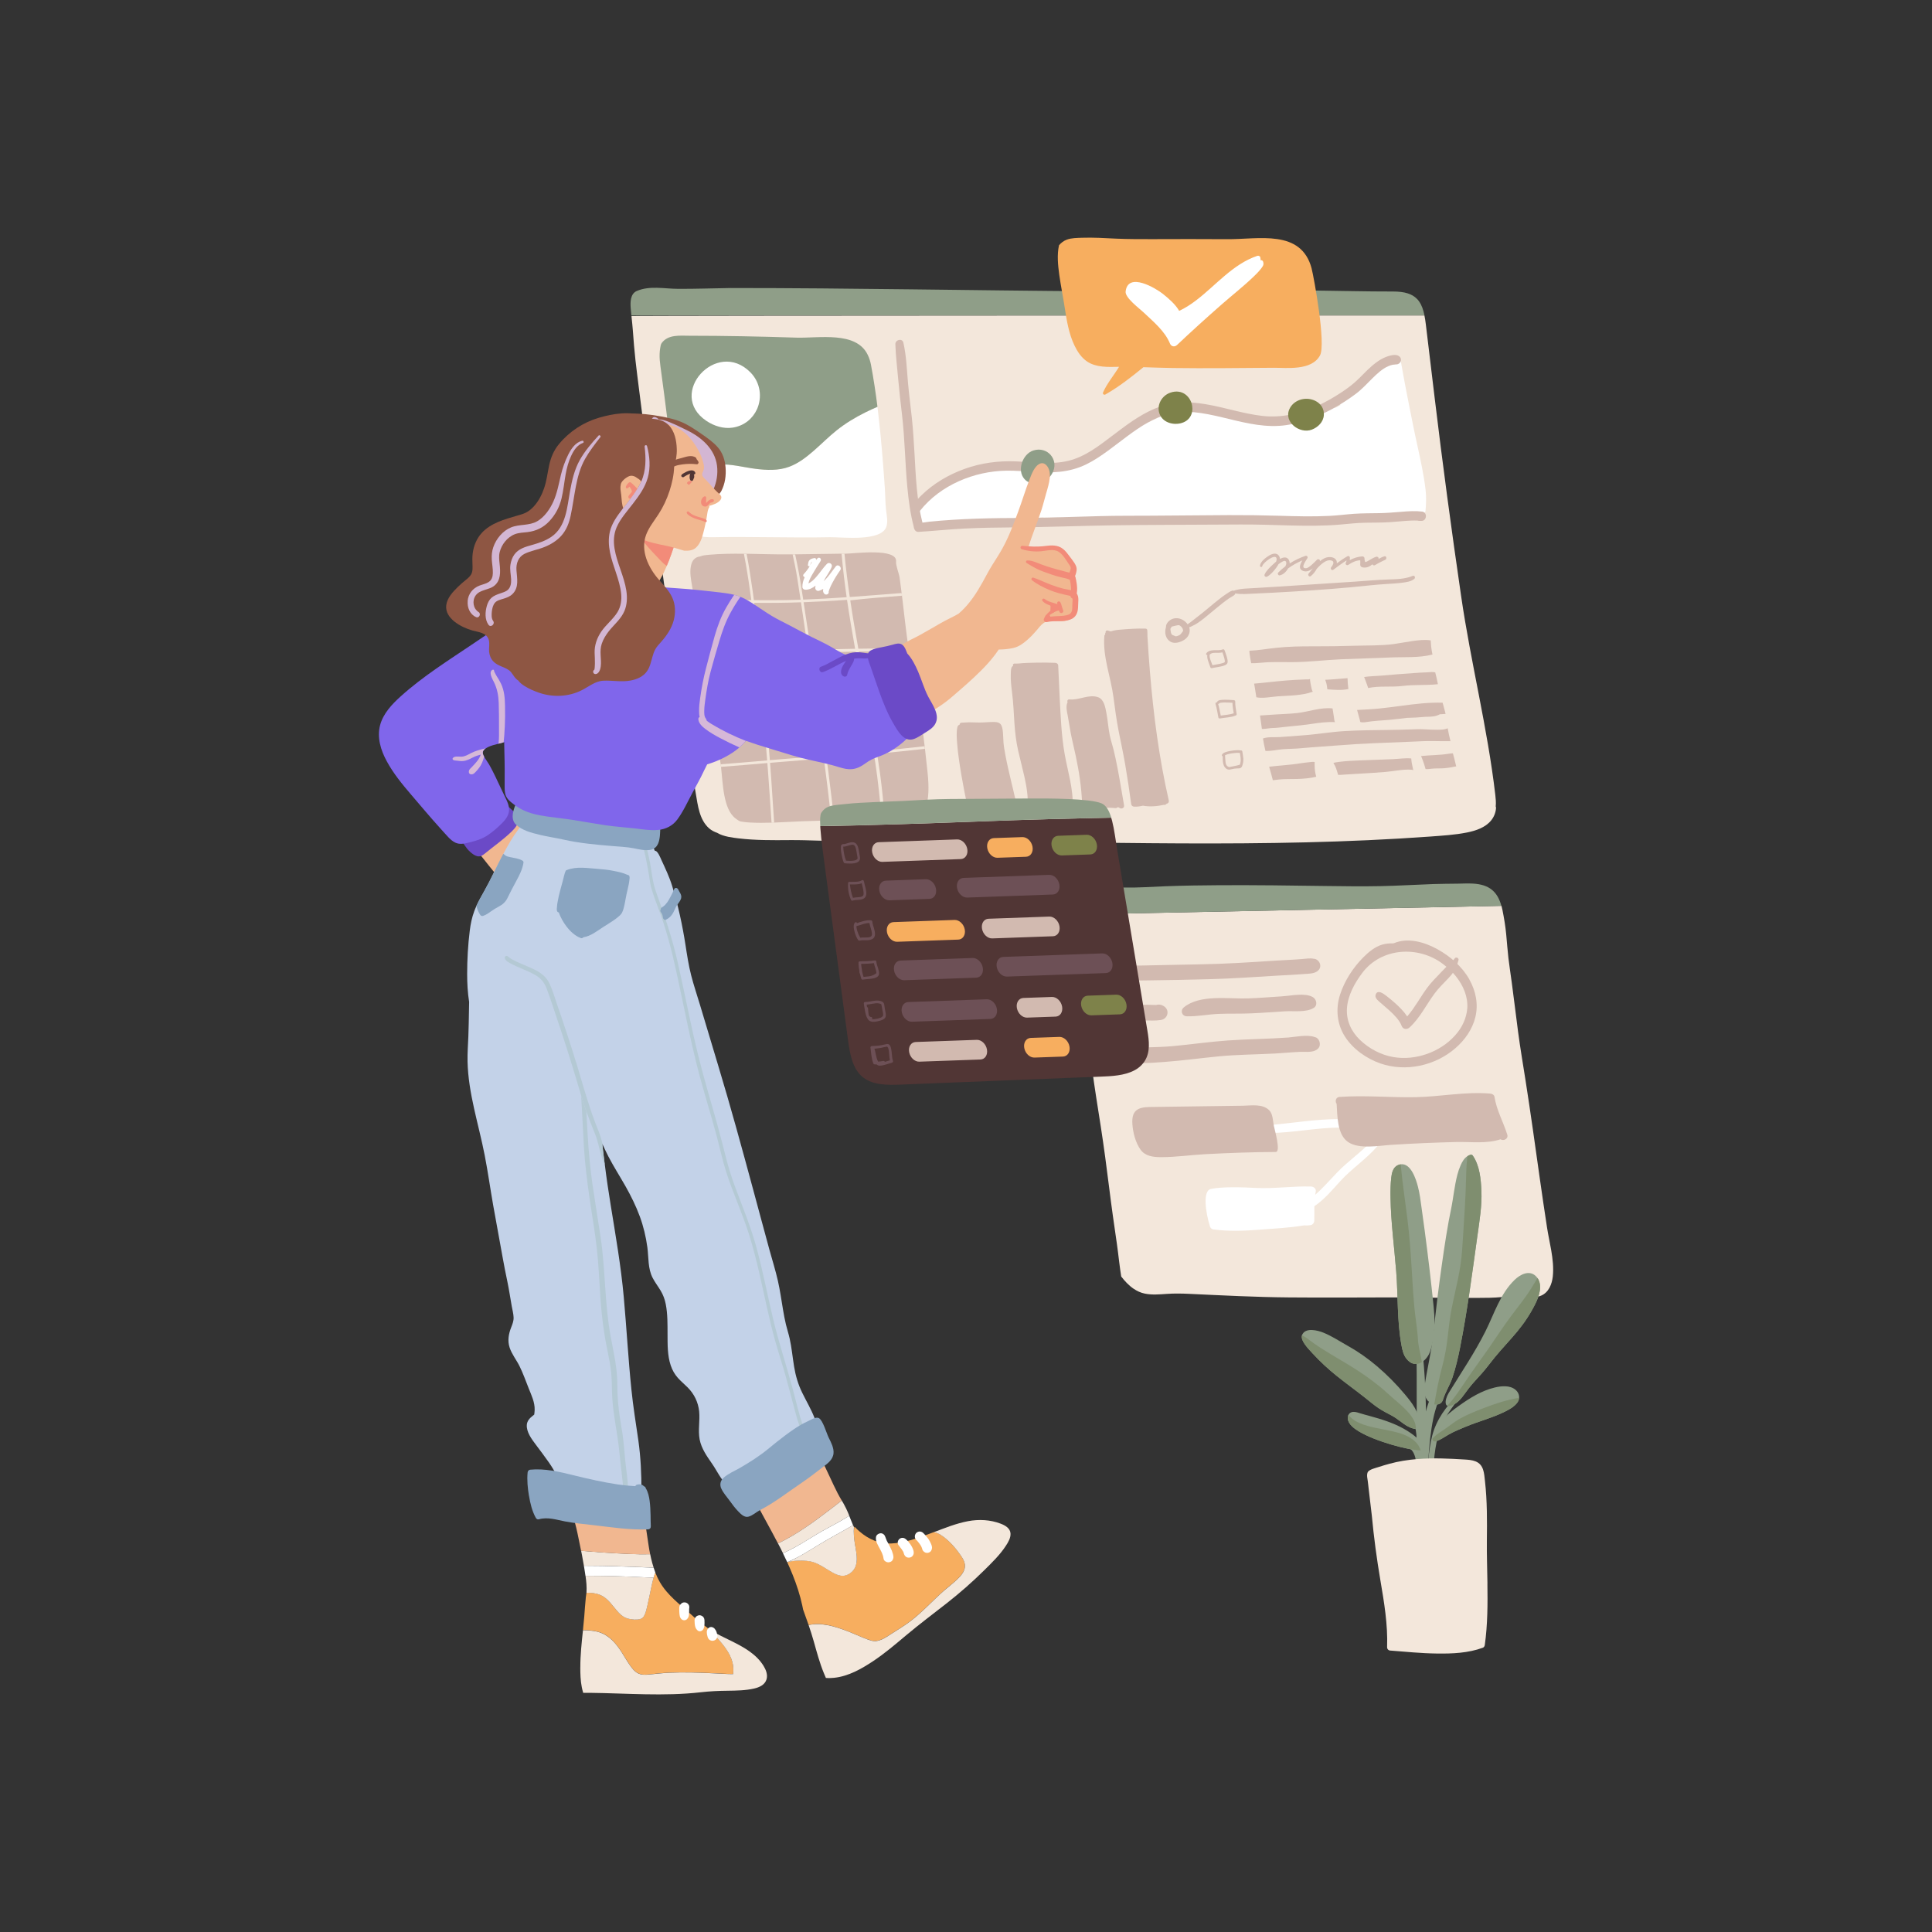 <?xml version="1.0" encoding="UTF-8"?>
<svg xmlns="http://www.w3.org/2000/svg" viewBox="0 0 500 500">
  <rect x="0" y="0" width="500" height="500" fill="#333333" stroke="none"/>
  <defs>
    <style>
      .cls-1 {
        fill: #6b4ac7;
      }

      .cls-1, .cls-2, .cls-3, .cls-4, .cls-5, .cls-6, .cls-7, .cls-8, .cls-9, .cls-10, .cls-11, .cls-12, .cls-13, .cls-14, .cls-15, .cls-16, .cls-17, .cls-18, .cls-19, .cls-20, .cls-21 {
        stroke-width: 0px;
      }

      .cls-2, .cls-7 {
        fill: #b4c9d4;
      }

      .cls-3 {
        fill: #f1b790;
      }

      .cls-4 {
        fill: #8f9e88;
      }

      .cls-5 {
        fill: #8aa5c1;
      }

      .cls-6 {
        fill: #8e5643;
      }

      .cls-7, .cls-10, .cls-16, .cls-22 {
        mix-blend-mode: multiply;
      }

      .cls-8 {
        fill: #7e824a;
      }

      .cls-23 {
        isolation: isolate;
      }

      .cls-9 {
        fill: #d2bab0;
      }

      .cls-10 {
        fill: #d3b6d3;
      }

      .cls-11 {
        fill: #8066eb;
      }

      .cls-12 {
        fill: #f28b79;
      }

      .cls-13 {
        fill: #f3e7db;
      }

      .cls-14 {
        fill: #513635;
      }

      .cls-15, .cls-16 {
        fill: #d6b8d8;
      }

      .cls-17 {
        fill: #6d5056;
      }

      .cls-18 {
        fill: #c3d2e8;
      }

      .cls-19 {
        fill: #fff;
      }

      .cls-20 {
        fill: #7f8e6f;
      }

      .cls-21 {
        fill: #f7ae5f;
      }
    </style>
  </defs>
  <g class="cls-23">
    <g id="Ebene_1" data-name="Ebene 1">
      <g>
        <path class="cls-4" d="M368.64,81.65h-205.23c-.06-.62-.13-1.22-.18-1.84-.13-1.57-.13-3.78,1.58-4.51,3.36-1.43,7.15-.56,10.68-.55,4.52.02,9.05-.14,13.58-.21,31.32,0,62.56.63,93.87.85,6.56.04,13.12.03,19.69-.08,12.28-.2,24.57-.26,36.85-.13,7,.08,14,.27,21,.26,3.05,0,4.98.61,6.25,1.93.19.19.36.39.51.61.67.94,1.11,2.15,1.42,3.66Z"/>
        <path class="cls-13" d="M387.17,209.16c-.1,1.16-.52,2.25-1.26,3.16-1.51,1.87-3.99,2.67-6.26,3.13-3.14.63-6.37.81-9.55,1.05-42.72,3.09-85.95,1.27-128.83,1.09-7.12-.03-14.25-.3-21.37-.01-5.27.22-10.37-.21-15.59-.16-4.39.04-8.81.07-13.17-.45-1.35-.17-3.91-.43-5.53-1.43-.76-.27-1.47-.62-2.09-1.16-2.53-2.23-2.92-5.94-3.46-9.07-5.19-30.16-9.95-66.27-13.67-96.62-.63-5.15-1.34-10.28-1.93-15.44-.29-2.57-.49-5.14-.68-7.72-.08-1.06-.19-2.11-.3-3.16-.02-.19-.04-.37-.06-.56-.02-.16,205.22-.16,205.22-.16.15.69.26,1.45.36,2.27.75,6.28,1.51,12.55,2.26,18.82,2.04,17.02,4.38,34.42,6.88,51.54,2.5,17.23,6.83,34.11,8.84,51.42.11.95.22,2.01.11,3.01.06.13.09.29.08.46Z"/>
        <g>
          <path class="cls-9" d="M275.53,195.12c.8,4.52,2.27,9.05,2.08,13.68-.02.48-.4.95-.93.82-.56-.13-1.14-.07-1.69-.24-.16-.05-.28-.14-.38-.25-2.69-.02-5.32.85-8.03.51-.47-.06-.67-.53-.64-.95.19-2.58-.28-5.19-.83-7.7-.5-2.26-1.11-4.49-1.62-6.75-.54-2.39-.81-4.83-.97-7.27-.16-2.5-.26-4.99-.57-7.48-.16-1.25-.31-2.51-.36-3.77-.02-.59,0-1.17.02-1.76.03-.53.01-1.07.37-1.49.06-.07.14-.11.23-.13-.09-.13-.08-.31,0-.43.08-.12.25-.22.4-.17.73,0,.84,0,.95-.02,1.72-.18,3.15-.19,4.54-.22,1.66-.04,3.32-.03,4.99.04.38.02.75.25.77.68.12,2.81.24,5.61.39,8.42.25,4.81.44,9.73,1.28,14.48Z"/>
          <path class="cls-9" d="M290.9,208.51c.11.63-.73.92-1.15.58-.15-.12-.31-.17-.49-.2-.15.16-.37.27-.65.24-2.56-.24-5.14.06-7.7,0-.42,0-.81-.28-.83-.73-.1-2.32-.3-4.63-.63-6.93-.28-1.99-.66-3.97-1.07-5.94-.4-1.91-.89-3.81-1.26-5.73-.3-1.53-.5-3.09-.8-4.63-.22-1.07-.55-2.43-.02-3.46-.23-.32.08-.75.41-.71,2.5.3,5.1-1.45,7.53-.54,1.51.56,1.84,2.72,2.1,4.09.36,1.88.48,3.8.85,5.68.25,1.24.68,2.47.98,3.7.39,1.59.73,3.2,1.04,4.81.63,3.24,1.13,6.5,1.71,9.75Z"/>
          <path class="cls-9" d="M301.92,208c-.16.23-.45.37-.72.29-1.74.38-3.64.55-5.41.22-.75.17-1.52.3-2.26.25-.42-.02-.72-.25-.78-.68-.45-3.4-.97-6.79-1.54-10.17-.5-2.94-1.15-5.85-1.72-8.77-.56-2.88-.94-5.76-1.32-8.67-.69-5.3-2.84-10.52-2.36-15.93.02-.17.11-.27.24-.32-.08-.15-.06-.33.09-.51-.11-.29.19-.66.56-.53.25.09.5.16.75.23,1.01-.34,1.86-.4,2.7-.47,2.1-.18,4.18-.31,6.29-.26.24,0,.47.17.48.43.03.51.05,1.03.04,1.54.17,3.06.39,6.12.64,9.18.92,11.19,2.37,22.36,4.88,33.32.1.43-.15.8-.56.85Z"/>
          <path class="cls-9" d="M263.06,209.75c-2.98,0-5.94-.49-8.92-.21-1.1.1-2.62.43-3.43-.57-.33-.42-.48-.94-.58-1.46-.19-.93-.4-1.9-.58-2.84-.52-2.73-1.01-5.47-1.39-8.22-.19-1.38-.36-2.76-.46-4.15-.1-1.37-.22-2.79.08-4.15.07-.3.3-.52.58-.62,0-.26.16-.5.49-.5.77-.01,1.52-.12,2.29-.09.79.03,1.57.05,2.36.05,1.25,0,2.5-.15,3.75-.14.81,0,1.59.15,1.94.95.3.68.35,1.48.4,2.2.05.71.06,1.43.11,2.13.09,1.07.29,2.15.48,3.21.44,2.4,1.01,4.77,1.57,7.15.25,1.06.53,2.11.75,3.17.14.69.46,1.58.41,2.34,1.13.01,1.25,1.74.12,1.74Z"/>
        </g>
        <path class="cls-9" d="M230.56,211.73c-.52,0-1.05.02-1.57.03-.27,0-.54.02-.8.02-4.11.13-8.22.37-12.33.52-.23.02-.46.02-.69.02-1.08.04-2.16.07-3.23.09-2.7.05-5.37.17-8.07.31-1.17.06-2.34.12-3.51.16-.23,0-.45.01-.67.02-1.84.06-3.68.07-5.51-.03-.72-.04-1.43-.09-2.13-.22-.24-.04-.5-.07-.71-.17-.02,0-.21-.13-.24-.15-.31-.19-.51-.35-.73-.51-3.22-2.4-3.27-9.03-3.78-13.38-.02-.23-.05-.45-.08-.66-.03-.24-.07-.46-.1-.67-.58-4.68-1.38-9.33-2.22-13.98-.04-.22-.08-.44-.12-.66-.8-4.4-1.63-8.8-2.35-13.21-.03-.23-.07-.46-.11-.7-.17-1.07-.34-2.15-.49-3.23-.44-3.09-.82-6.19-1.28-9.27-.02-.13-.04-.25-.06-.38-.03-.23-.07-.46-.11-.68-.25-1.57-.55-3.14-.79-4.72-.24-1.51-.38-3.19.17-4.65.24-.62.71-1.14,1.31-1.41.28-.12.54-.19.8-.2.7-.32,1.64-.38,2.26-.44,2.98-.27,6.04-.31,9.11-.27.23,0,.46,0,.69,0,3.65.05,7.31.2,10.88.15.35,0,.69,0,1.04,0,.22,0,.44,0,.66,0,3.93-.05,8.02-.12,12-.17.25,0,.5,0,.75,0,.11,0,.23,0,.34,0,2.17-.02,13.37-1.55,13.01,2.04-.1,1.02.75,3.01.91,4.11.19,1.34.37,2.68.53,4.03.03.23.06.46.09.69.55,4.53,1.03,9.13,1.7,13.66.03.24.07.49.11.74.4,2.65.86,5.27,1.45,7.85.18.79.35,1.62.52,2.48.04.21.08.43.12.65.79,4.21,1.44,9.07,1.97,13.59.03.22.05.44.08.66.25,2.17.48,4.24.67,6.11,1.73,16.17-6.52,11.78-9.47,11.83Z"/>
        <path class="cls-13" d="M227,195.08c4.12-.4,8.24-.83,12.36-1.29-.02-.22-.05-.44-.08-.66-4.13.45-8.25.89-12.38,1.28-.75-4.78-1.62-9.54-2.5-14.3,4.3-.2,8.61-.38,12.92-.57-.04-.22-.08-.44-.12-.65-3.24.15-6.48.3-9.72.45-1.06.05-2.13.1-3.19.15-.68-3.63-1.36-7.25-2.02-10.88.21,0,.41,0,.62,0,4.11-.05,8.22,0,12.34-.04-.04-.25-.07-.49-.11-.74-3.33.03-6.66,0-9.99.02-.99,0-2,.02-2.99.04-.75-4.17-1.47-8.33-2.09-12.52,4.44-.5,8.91-.87,13.38-1.2-.03-.23-.06-.46-.09-.69-4.25.32-8.5.68-12.76.98-.22.01-.44.03-.66.04-.54-3.72-1.02-7.46-1.37-11.2-.25,0-.5,0-.75,0,.32,3.76.78,7.51,1.31,11.26-3.74.26-7.49.48-11.24.62-.15-1.01-.3-2.01-.46-3.01-.44-2.93-1-5.81-1.62-8.69-.22,0-.44,0-.66,0,.43,1.96.85,3.93,1.16,5.9.31,1.94.6,3.89.9,5.83-1.3.04-2.6.08-3.9.1-2.73.04-5.46.04-8.19.01-.09-.69-.18-1.38-.27-2.08-.47-3.31-.97-6.62-1.61-9.9-.23,0-.46,0-.69,0,.45,2.32.85,4.64,1.2,6.98.25,1.67.48,3.34.71,5-2.83-.03-5.67-.09-8.5-.15-2.09-.05-4.18-.1-6.27-.15.04.23.08.46.11.68,4.92.12,9.83.26,14.75.31.54,4.07,1.02,8.15,1.45,12.23-3.42.03-6.83.08-10.24.19-1.38.04-2.75.09-4.13.15.03.24.07.47.11.7.63-.02,1.25-.04,1.88-.06,4.15-.16,8.3-.21,12.45-.24.21,1.99.4,3.98.59,5.97.2,2.06.38,4.13.57,6.2-3.21.26-6.42.57-9.62.93-1.18.13-2.36.27-3.53.41.04.22.08.44.12.66,4.35-.52,8.72-.96,13.09-1.34.45,4.99.87,9.99,1.27,14.99-4.01.34-8.02.69-12.04,1,.03.21.05.43.08.66,4.01-.29,8.01-.65,12.01-.99.05.64.1,1.27.15,1.92.36,4.51.61,9.02.94,13.54.23,0,.45-.01.67-.02-.27-3.76-.49-7.53-.75-11.29-.1-1.4-.21-2.8-.31-4.2.79-.07,1.58-.14,2.37-.2,3.84-.32,7.69-.61,11.54-.92.04.3.08.59.12.89.69,5.05,1.27,10.1,1.85,15.16.23,0,.46,0,.69-.02-.44-4.1-.9-8.19-1.44-12.28-.17-1.26-.34-2.53-.51-3.8,2.55-.21,5.11-.41,7.66-.64,1.53-.14,3.07-.28,4.6-.43.12.75.25,1.5.36,2.25.73,4.77,1.19,9.57,1.65,14.37.26,0,.53-.01.8-.02-.35-3.91-.71-7.82-1.24-11.7-.23-1.66-.48-3.32-.74-4.98ZM222.62,175.17c.27,1.46.54,2.91.81,4.37-3.94.19-7.87.38-11.8.61-.55-3.76-1.11-7.53-1.68-11.29,3.83-.07,7.65-.16,11.48-.22.4,2.18.8,4.36,1.2,6.54ZM219.21,155.24c.62,4.23,1.34,8.45,2.09,12.66-3.82.06-7.64.17-11.46.24-.62-4.09-1.25-8.19-1.87-12.28,3.75-.14,7.49-.36,11.23-.62ZM195.19,156.01c2.07.02,4.14.03,6.2,0,1.97-.01,3.94-.07,5.9-.14.62,4.09,1.22,8.18,1.82,12.26-1.16.02-2.31.04-3.47.04-2.99.01-5.99.02-8.98.04-.43-4.08-.92-8.16-1.47-12.22ZM197.61,177.77c-.27-2.94-.56-5.87-.87-8.81,2.25,0,4.51-.02,6.76-.03,1.91-.01,3.81-.03,5.72-.07.22,1.46.43,2.91.65,4.36.34,2.32.68,4.64,1.02,6.96-4.33.25-8.66.53-12.98.89-.1-1.1-.2-2.21-.3-3.31ZM202.95,196.42c-1.24.1-2.48.21-3.71.31-.39-5-.81-9.99-1.26-14.99,2.44-.21,4.88-.4,7.33-.56,1.89-.13,3.79-.25,5.69-.36.72,4.93,1.43,9.86,2.11,14.8-3.38.27-6.76.53-10.15.8ZM223.22,194.77c-3.13.28-6.27.54-9.4.78-.67-4.93-1.37-9.86-2.09-14.78,3.94-.23,7.88-.44,11.82-.62.88,4.77,1.74,9.55,2.51,14.35-.95.09-1.9.18-2.84.27Z"/>
        <path class="cls-19" d="M368.92,126.64c-.22-1.89-.53-3.76-.9-5.63-.69-3.55-1.54-7.08-2.25-10.63-.77-3.88-1.55-7.68-2.25-11.42-.2-1.06-.43-2.38-.59-3.25-.04-.22-.07-.44-.11-.66-.02-.14-.06-.27-.09-.41-.15-.99-.24-1.21-.46-1.38.15-.24-.1-.58-.38-.39-.1.07-.17.16-.22.26-.31.08-.55.28-.63.61-.05.21-.08.39-.1.57-.13-.04-.28-.06-.45-.04-.99.12-1.85.18-2.69.79-1.14.29-2.19.92-3.09,1.61-1.51,1.14-2.81,2.53-4.05,3.96-.21.25-.27.58-.22.9-1.02.73-2.06,1.42-3.13,2.07-.48.28-.57.8-.42,1.25-.41.22-.81.44-1.22.65-.29,0-.52,0-.75.12-2.31,1.11-4.68,2.1-7.11,2.91-2,.67-4.05,1.22-6.15,1.48-1.9.11-3.82.01-5.7-.27-3.52-.53-6.8-1.78-10.18-2.86-3.43-1.11-6.85-1.65-10.41-.86-3.52.78-6.66,2.69-9.95,4.08-.2.08-.35.2-.47.33-3.77,1.32-7.29,3.28-10.21,6.02-.38.36-.37.85-.15,1.24-2.03,1.12-4.04,2.25-6.25,2.99-1.58.53-3.22.86-4.89.91-1.65.05-3.32-.07-4.97-.19-3.33-.24-6.68-.57-10.03-.45-3.97.15-7.82,1.05-11.3,3.02-.39.23-.56.71-.51,1.15-1.78.88-3.5,1.89-5.14,3-1.34.91-2.55,2-3.63,3.2-.27.04-.52.18-.62.48-.05.14-.08.28-.11.41-.05.09-.07.19-.06.29-.17,1.03.12,1.79.71,2.35.03.27.05.55.05.83.03,1.06,1.49,1.02,1.73.13,2.1.65,4.96.54,6.48.47,2.33-.12,4.66-.4,6.98-.7,2.88-.37,5.77-.56,8.66-.87,2.72-.29,5.44-.6,8.16-.85.14.06.29.09.47.09,1.16,0,2.32-.02,3.48-.02,1.49.08,2.98.18,4.47.23,1.97.05,3.96.05,5.9-.3,8.08-.07,16.16-.16,24.25-.25,12.7-.14,25.38-.03,38.07.48,6.15.25,12.18-1.2,18.3-1.47,1.04.78,2.15.47,3.24.39.39-.03.85-.36.89-.78.18-1.89.22-3.71.01-5.6Z"/>
        <path class="cls-9" d="M361.63,91.95c-.88-.25-2.07.09-2.9.41-.91.35-1.77.86-2.55,1.44-1.64,1.21-3.04,2.71-4.48,4.14-1.42,1.41-2.93,2.55-4.64,3.67-1.96,1.28-3.99,2.46-6.13,3.42-4.47,2-9.21,3.16-14.12,2.62-4.99-.55-9.77-2.2-14.71-3.03-2.4-.41-4.89-.65-7.32-.41-2.11.21-4.18.78-6.12,1.62-3.94,1.7-7.35,4.32-10.75,6.9-3.51,2.66-7.08,5.48-11.45,6.53-4.45,1.07-9.11.31-13.61.14-4.5-.17-8.92.4-13.17,1.93-4.19,1.5-8.13,3.81-11.31,6.95-.74.72-1.41,1.5-2.04,2.32-.91,1.21.85,2.75,1.8,1.55,5.25-6.62,14.01-10.23,22.34-10.34,4.61-.06,9.23.78,13.83.28,2.35-.25,4.65-.86,6.77-1.89,2.03-.98,3.89-2.25,5.71-3.58,3.37-2.46,6.58-5.17,10.22-7.24,1.75-1,3.6-1.8,5.56-2.3,2.1-.54,4.29-.6,6.44-.4,4.92.46,9.63,2.07,14.47,2.95,2.48.46,5.03.73,7.55.58,2.45-.14,4.88-.74,7.2-1.51,4.54-1.5,8.83-3.91,12.66-6.77,1.53-1.14,2.82-2.57,4.17-3.9,1.24-1.23,2.66-2.59,4.24-3.26.37-.16.76-.3,1.15-.37.26-.05.6-.06.93-.1.55.03,1.08-.44,1.18-.96.13-.67-.32-1.21-.93-1.38Z"/>
        <path class="cls-9" d="M368.08,132.4c-1.78-.22-3.58-.1-5.36.05-1.9.16-3.79.31-5.69.35-2.2.04-4.41.02-6.61.17-2.13.15-4.25.44-6.39.54-4.3.22-8.61.1-12.91-.03-4.37-.13-8.74-.19-13.11-.17-8.86.04-17.72.17-26.58.17-8.79,0-17.57.54-26.36.56-8.21.02-16.43.15-24.6.98-.58.06-1.16.15-1.74.24-1.49-5.82-1.72-11.95-2.06-17.92-.18-3.09-.36-6.17-.69-9.25-.33-3.04-.73-6.07-1-9.12-.3-3.43-.42-6.94-1.19-10.3-.28-1.22-2.11-.75-2.07.41.09,3.04.48,6.08.74,9.11.27,3.08.63,6.15.99,9.22.73,6.23.78,12.52,1.38,18.77.32,3.37.76,6.75,1.62,10.03.11,1.02.64,1.47,1.23,1.44,3.99-.23,7.95-.67,11.94-.86,4.14-.2,8.29-.28,12.44-.3,8.69-.05,17.37-.41,26.05-.54,8.8-.13,17.61-.12,26.42-.18,4.35-.03,8.71-.07,13.06.04,4.31.11,8.62.3,12.93.24,2.14-.03,4.27-.11,6.4-.3,2.15-.19,4.27-.43,6.43-.47,2.1-.05,4.21,0,6.32-.14,1.83-.11,3.65-.34,5.48-.41.58-.02,1.16-.03,1.74,0,.14.05.28.07.44.07.2,0,.4,0,.59,0,1.37,0,1.52-2.23.15-2.4Z"/>
        <path class="cls-19" d="M229.4,136.3c-1.34,3.97-11.43,2.67-14.63,2.73-10.07.2-20.25-.2-30.33,0-5.76.11-8.3-2.04-8.98-7.74-.21-1.77-.42-3.54-.63-5.31-.06-.54-.13-1.08-.19-1.62.94-.63,1.91-1.2,2.93-1.7,2.67-1.3,5.58-2.27,8.56-2.44,3.11-.18,6.25.72,9.32,1.11,2.92.38,6.02.52,8.82-.53,2.39-.89,4.45-2.5,6.35-4.16,1.98-1.73,3.82-3.61,5.88-5.24,2.28-1.82,4.79-3.34,7.4-4.64,1.04-.52,2.11-1,3.18-1.47.09.7.18,1.4.25,2.1.73,6.23,1.21,12.5,1.65,18.72.14,1.98.12,4,.34,5.96.16,1.36.52,2.9.07,4.23Z"/>
        <path class="cls-4" d="M227.08,105.28c-1.07.46-2.13.95-3.18,1.47-2.61,1.3-5.12,2.82-7.4,4.64-2.05,1.64-3.9,3.52-5.88,5.24-1.9,1.66-3.97,3.27-6.35,4.16-2.8,1.05-5.9.91-8.82.53-3.07-.39-6.21-1.28-9.32-1.11-2.98.17-5.89,1.14-8.56,2.44-1.02.49-2,1.06-2.93,1.7-1.17-9.87-2.37-19.72-3.72-29.56-.15-1.06-.25-2.14-.21-3.21.02-.5.06-1.01.15-1.5.07-.39.14-.97.38-1.29,1.67-2.29,4.75-1.9,7.2-1.9,9.02,0,18.44.19,27.62.49,5.85.19,15.51-1.77,18.51,4.46.4.82.68,1.72.83,2.52.68,3.61,1.23,7.26,1.69,10.93Z"/>
        <path class="cls-3" d="M115.67,211.19c2.1,2.02,3.98,4.24,5.81,6.51,1.65,2.03,3.25,4.09,4.88,6.12.81,1.01,1.61,2.03,2.47,3,.5.57,1.15,1.25,1.95,1.3,1.44.09,2.29-1.92,3.12-2.79,1.74-1.82,3.92-3.15,5.79-4.83.44-.39.32-1-.09-1.34-1.54-1.25-2.67-2.94-3.82-4.54-.94-1.33-1.95-2.56-3.04-3.77-.99-1.09-2.01-2.16-3.16-3.09-.3-.24-.68-.53-1.09-.75-.27-.57-.61-.84-.77-1.22-.1-.22-.38-.34-.61-.29-2.11.5-4.23,1.03-6.27,1.78-1.91.69-3.96,1.6-5.21,3.27-.13.17-.11.48.04.63Z"/>
        <path class="cls-1" d="M134.13,212.14c.02,1.23-.9,2.26-1.72,3.06-2.16,2.11-4.69,3.85-7.02,5.77-.55.45-1.12.79-1.87.62-.69-.16-1.35-.68-1.86-1.14-1.13-1-1.77-2.32-2.59-3.54-.27,0-.54-.12-.6-.43-.38-1.72,1.75-2.2,2.96-2.69,1.75-.71,3.38-2.1,4.78-3.34.99-.88,1.87-2.17,3.27-2.39,1.18-.19,2.14.74,2.94,1.47.75.69,1.69,1.5,1.72,2.61Z"/>
        <path class="cls-11" d="M156.73,155.64c-.35-.6-1.25-.71-1.86-.77-1.09-.09-2.19.01-3.27.16-2.32.31-4.62.87-6.87,1.51-1.76.5-3.5,1.11-5.2,1.8.54-.01,1.08-.06,1.62.05.72.15,1.44.37,2.1.67,1.39.63,2.69,1.45,3.84,2.45,2.33,2.03,4.09,4.64,5,7.6.91,2.95.82,6.18-.47,9-1.52,3.28-4.06,6.04-7.03,8.08-3.29,2.26-6.98,3.46-10.7,4.78-1.13.4-2.25.77-3.39,1.1-.6.18-1.04.3-1.49.41-.09.02-.18.05-.27.07-.78.19-1.57.39-2.3.73-.22.11-.5.25-.74.41-.35.23-.65.53-.74.91-.09.4.11.85.33,1.23.08.15.17.28.24.4.42.69.91,1.33,1.29,2.04,1.03,1.89,1.93,3.85,2.84,5.79.46.98.94,1.94,1.4,2.92.34.73.63,1.5.68,2.3.09,1.47-.7,2.62-1.69,3.63-1.16,1.18-2.45,2.32-3.82,3.24-1.5,1-3.09,1.48-4.83,1.89-1.19.29-2.39.58-3.55.04-.7-.33-1.28-.85-1.82-1.41-.73-.77-1.42-1.57-2.13-2.35-2.57-2.84-5.03-5.78-7.52-8.69-2.33-2.72-4.58-5.47-6.29-8.63-1.53-2.81-2.56-6.1-1.73-9.29.79-3.03,3.08-5.45,5.34-7.49,5.8-5.23,12.43-9.36,18.88-13.71,3.27-2.21,6.49-4.45,9.98-6.32,1.43-.77,2.9-1.49,4.38-2.14,1.84-.81,3.71-1.52,5.65-2.08,2.07-.61,4.18-1.1,6.31-1.47,2.17-.38,4.61-.81,6.79-.3.69.16,1.36.48,1.71,1.12.23.43-.43.74-.68.33Z"/>
        <path class="cls-6" d="M158.99,127.2c1.32,3.06,3.33,5.84,6.16,7.67,1.39.91,2.95,1.59,4.54,2.05,1.88.55,3.92.97,5.88,1.14,2.04.19,4.27-.12,5.85-1.52,1.37-1.22-1.01-2.9-.25-4.44.89-1.78,4.61-3.27,5.52-5.04.96-1.87,1.25-3.96,1.09-6.04-.15-1.95-.73-3.8-2.03-5.28-1.23-1.39-2.79-2.47-4.3-3.51-1.68-1.16-3.32-2.28-5.22-3.07-1.6-.66-3.28-1.03-4.98-1.36-11.91-2.3-18.41,1.05-18.62,3.06-.4,3.7,4.88,12.93,6.35,16.34Z"/>
        <path class="cls-10" d="M168.66,108.6c0,2.61.62,5,1.66,7.39,1,2.28,2.22,4.45,3.38,6.64.94,1.77,1.93,3.55,3.21,5.1,1.03,1.24,2.82,3.13,4.61,2.84.77-.13,1.34-.67,1.75-1.3.52-.79.94-1.69,1.34-2.55.88-1.93,1.22-4.13.95-6.23-.55-4.29-4.01-7.31-7.71-9.11-1.5-.74-3.04-1.5-4.59-2.13-.84-.34-1.83-.72-2.78-.69-.25-.33-.58-.54-1.06-.62-.36-.06-.75.31-.75.66Z"/>
        <path class="cls-3" d="M157.76,146.95c.46,1.2,1.52,1.94,2.65,2.46,1.23.57,2.56.89,3.8,1.46,1.12.51,2.26,1.21,3.53,1.24,1.43.04,2.41-.98,3.08-2.13.66-1.13,1.23-2.32,1.74-3.52.19-.45.38-.9.56-1.36.44-1.11.8-2.23,1.2-3.36.09-.25.23-.8.45-1.26.22-.47.54-.85.97-.66.41.18.64-.42.33-.67-.46-.37-.9-.4-1.3-.21.27-.33.26-.92-.27-1.11-4.17-1.49-8.31-3.09-12.42-4.73-.26-.1-.64.02-.78.26-1.69,2.96-3.08,6.19-3.65,9.56-.22,1.28-.36,2.78.12,4.03Z"/>
        <path class="cls-12" d="M164.67,138.28c.82.48,1.37,1.29,1.96,2.01.7.85,1.42,1.7,2.18,2.51.66.71,1.34,1.4,2,2.11.53.56,1.09,1.13,1.75,1.53.19-.45.38-.9.56-1.36.44-1.11.8-2.23,1.2-3.36.09-.25.23-.8.45-1.26-.09-.02-.18-.04-.28-.06-1.72-.37-3.48-.74-5.17-1.26-1.46-.45-2.83-1.22-4.33-1.54-.39-.08-.73.44-.33.67Z"/>
        <path class="cls-3" d="M156.11,128.54c1.04,2.61,2.67,5.11,4.58,7.17,1.49,1.61,3.24,2.89,5.25,3.76,2.11.92,4.36,1.35,6.6,1.8,1.53.31,3.02.83,4.53,1.25,1.28.05,2.31-.08,3.11-.85,1.01-.96,1.49-2.44,1.83-3.75.42-1.58.77-3.21,1.01-4.83.08-.54.19-1.36.57-1.86,0-.1-.02-.21-.03-.31.22-.07.43-.14.64-.2.6-.2,1.19-.41,1.7-.8.39-.29.82-.73.78-1.25-.04-.57-.69-.97-1.06-1.34-.38-.38-.75-.76-1.13-1.13-.3-.35-.6-.7-.91-1.05-.3-.33-.61-.66-.92-.99-.3-.31-.65-.61-.85-.99-.29-.54.16-1.1.3-1.59.18-.63.07-1.14-.09-1.8-.21-.88-.54-1.74-.93-2.55-1.29-2.66-3.31-5.32-6.03-6.63-1.48-.72-3.16-1.08-4.84-1.13-1.09-1.1-3.92.12-4.99.52-2.19.83-4.36,1.76-6.07,3.4-1.98,1.9-3.41,4.5-3.94,7.19-.53,2.68-.11,5.43.89,7.94Z"/>
        <path class="cls-6" d="M173,120.12c.45-.43.92-.78,1.5-1.02.56-.23,1.16-.37,1.74-.52,1.21-.31,2.69-.97,3.84-.15.14.1.18.23.16.36.19.19.36.42.5.7.15.3-.1.7-.44.66-1.27-.16-2.51-.13-3.77.05-.57.08-1.15.17-1.69.37-.52.19-1.01.4-1.57.36-.42-.03-.55-.53-.27-.81Z"/>
        <path class="cls-4" d="M271.96,117.8c-1.01-1.2-2.71-1.8-4.55-1.21-2.74.88-4.32,5.15-2.27,7.4,1.25,1.37,3.11,1.42,4.71.73,1.25-.54,2.3-1.58,2.77-2.88.56-1.52.21-3-.67-4.04Z"/>
        <path class="cls-8" d="M308.53,105.04c-.38-2.36-2.55-4.51-5.68-3.41-2.16.76-3.56,3.16-2.79,5.39.75,2.2,3.26,3.01,5.37,2.55,2.53-.55,3.41-2.61,3.1-4.53Z"/>
        <path class="cls-8" d="M342.12,105.29c-.56-.94-1.54-1.61-2.69-1.91-2.18-.58-4.7.32-5.7,2.43-1.63,3.43,2.65,6.54,5.74,5.39,1.61-.6,3.03-1.98,3.14-3.77.05-.81-.13-1.52-.49-2.13Z"/>
        <path class="cls-3" d="M277.92,147.96c-.3.57-.07,1.5-.41,2.05.53.96,1.33,3,.16,3.58.06.22.11.44.16.65.35,1.49.51,3.1.22,4.62-.04.23-.1.47-.17.71-.34.27-.71.51-1.1.71-1.64.86-3.29.25-5.03.35-1.54.09-2.46,1.26-3.37,2.38-.47.58-1.01,1.11-1.51,1.66-.32.32-.65.62-.99.92-1.11.97-2.19,1.77-3.64,2.11-1.23.28-2.5.39-3.77.4-.28.41-.56.81-.85,1.2-1.1,1.48-2.33,2.85-3.63,4.15-2.54,2.56-5.29,4.9-8.02,7.24-1.45,1.24-3.05,2.26-4.63,3.3-1.54,1.02-3.01,2.17-4.55,3.19-2.73,1.78-6.11,2.21-9.23,1.25-2.48-.76-4.6-2.58-5.57-5.01-1.04-2.6-.92-5.76.35-8.26,1.27-2.49,2.25-2.32,4.56-3.79,2.39-1.51,6.33-4.65,8.89-5.86,3.47-1.64,6.64-3.82,10.08-5.52.73-.35,1.45-.74,2.17-1.14.28-.25.56-.48.83-.74,2.25-2.14,3.93-4.75,5.44-7.46.82-1.48,1.58-2.97,2.47-4.4.9-1.43,1.83-2.85,2.65-4.33,1.65-2.99,2.87-6.25,4.05-9.44,1.04-2.8,1.89-5.68,2.98-8.46.53-1.33,1.27-3.47,2.73-4.05.79-.31,1.49.16,1.92.81.56.88.67,1.85.57,2.87-.14,1.37-.54,2.71-.93,4.02-.43,1.45-.77,2.92-1.24,4.36-1,3.09-2.46,6.54-3.38,9.66.94,0,2.09.06,3.03.12.94.06,1.91-.38,2.84-.28.22.03.5.05.8.09.45-.02.02-.09.45-.02,1.43.26,2.44,1.61,3.22,2.8.82,1.25,2.2,2.03,1.42,3.53Z"/>
        <path class="cls-21" d="M150.87,421.87c1.38,0,2.81.1,4.14.5,2.61.79,4.36,2.85,5.79,5.06.71,1.11,1.37,2.25,2.11,3.34.62.9,1.35,1.88,2.37,2.33.9.4,1.9.32,2.85.22,1.67-.17,3.33-.36,5.01-.44,3.9-.19,7.8-.04,11.7.15,1.63.08,3.26.2,4.89.2.11-1.03.09-2.04-.18-3.07-.31-1.21-.92-2.37-1.62-3.4-1.38-2.03-3.14-3.77-4.88-5.5-1.47-1.02-2.83-2.19-4.16-3.4-2.87-2.6-6.13-4.97-8.1-8.38-.51-.89-.88-1.7-1.2-2.53-.47,1.14-.74,2.39-.99,3.57-.35,1.59-.63,3.19-1.01,4.77-.2.87-.42,1.9-.79,2.66-.28.58-.59.89-1.15,1.05-.92.26-2.05.13-2.96-.08-1.02-.22-1.86-.81-2.57-1.56-1.51-1.6-2.68-3.73-4.81-4.61-1.1-.46-2.32-.6-3.54-.53-.06.39-.11.79-.16,1.18-.19,1.78-.27,3.36-.4,4.91-.1,1.17-.22,2.35-.34,3.53Z"/>
        <path class="cls-13" d="M167.13,408.22c.67.03,1.35.05,2.02.07-.21.75-.38,1.51-.54,2.25-.35,1.59-.63,3.19-1.01,4.77-.2.87-.42,1.9-.79,2.66-.28.58-.59.89-1.15,1.05-.92.26-2.05.13-2.96-.08-1.02-.22-1.86-.81-2.57-1.56-1.51-1.6-2.68-3.73-4.81-4.61-1.1-.46-2.32-.6-3.54-.53.1-1.58-.04-3.02-.25-4.42,2.5,0,5,.03,7.51.08,2.7.06,5.41.2,8.1.32Z"/>
        <path class="cls-13" d="M151.76,405.23c-.22,0-.43,0-.65,0-.15-.9-.31-1.8-.48-2.7-.08-.4-.16-.79-.24-1.2,4.17.37,8.35.65,12.54.83,1.78.08,3.56.11,5.34.07.07.36.15.72.23,1.07.19.8.4,1.61.66,2.39-.43,0-.86-.03-1.29-.04-5.37-.22-10.73-.44-16.11-.44Z"/>
        <path class="cls-3" d="M146.39,384.38c.01.19.08.34.18.47.12,1.13.34,2.25.61,3.35.46,1.95,1.06,3.85,1.59,5.78.53,1.93.91,3.87,1.3,5.82.1.52.21,1.03.31,1.54,4.17.37,8.35.65,12.54.83,1.78.08,3.56.11,5.34.07-.16-.77-.29-1.55-.41-2.33-.29-1.81-.52-3.63-.81-5.43-.37-2.34-1-4.63-1.55-6.93-.54-2.25-.95-4.52-1.14-6.84-.03-.34-.06-.68-.08-1.02.23.4.7.17.57-.18-.18-.44-.41-.85-.68-1.23-.12-1.42-.28-2.84-.61-4.24-.09-.38-.66-.27-.59.12.18,1.04.29,2.1.34,3.16-.82-.77-1.83-1.35-2.91-1.71-1.64-.54-3.49-.62-5.12,0-1.29.49-2.48,1.3-3.59,2.12-1.35.99-2.61,2.08-3.71,3.35-.23.26-.46.55-.68.86-.04-.63-.69-.69-.75-.21-.07.61-.09,1.21-.07,1.82-.07.27-.11.55-.09.83Z"/>
        <path class="cls-3" d="M188.28,375.08c.3,1.35,1.08,2.55,1.83,3.67.81,1.23,1.74,2.41,2.41,3.74.8,1.6,1.51,3.23,2.32,4.82,1.57,3.06,3.25,6.06,4.89,9.09.54,1.01,1.09,2.02,1.61,3.04,4.9-2.35,9.36-5.62,13.69-8.93.86-.65,1.71-1.32,2.56-1.98.08-.06.17-.13.25-.2-.36-.63-.73-1.25-1.06-1.89-.74-1.42-1.4-2.88-2.08-4.33-1.39-2.98-2.85-5.91-4.1-8.96-1.01-2.47-1.92-4.95-2.73-7.48-.42-1.29-.91-2.85-1.8-4.01.01-.1-.02-.2-.12-.27-.08-.05-.16-.09-.23-.13-.24-.26-.5-.5-.8-.68-.22-.14-.44.02-.49.21-1.74-.34-3.73.22-5.3.78-2.55.91-5.01,2.35-7,4.2-1.67,1.55-2.65,3.58-3.38,5.71-.38,1.12-.72,2.42-.45,3.6Z"/>
        <path class="cls-18" d="M209.99,370.67c-.02-.14-.05-.27-.08-.41-.12.14-.23.28-.34.41-.23.28-.47.54-.69.83-.26.69-.43,1.03-.61,1.35-.07.14-.16.28-.24.41-.31.47-.7.92-1.05,1.37-.69.92-1.36,1.87-2.11,2.75-1.49,1.75-3.04,3.48-4.84,4.9-3.17,2.52-8.4,5.39-11.94,2.02-1.6-1.52-2.55-3.68-3.8-5.48-1.34-1.94-2.76-3.91-3.22-6.28-.46-2.39.11-4.86-.13-7.27-.24-2.38-1.29-4.52-2.98-6.21-.82-.83-1.73-1.57-2.51-2.44-.85-.95-1.47-2.05-1.87-3.26-.86-2.56-.81-5.35-.82-8.02-.01-2.6.04-5.24-.46-7.81-.25-1.26-.66-2.4-1.32-3.5-.67-1.11-1.46-2.14-2.06-3.29-1.28-2.45-1.03-5.25-1.38-7.92-.37-2.73-1.01-5.43-1.96-8.01-1-2.71-2.28-5.3-3.7-7.81-1.46-2.58-3.07-5.09-4.44-7.72-.5-.97-.96-1.95-1.41-2.94-.06-.13-.11-.26-.17-.38.16,1.32.32,2.65.48,3.97.06.5.12,1,.19,1.49.43,3.48.95,6.95,1.51,10.41,1.28,7.92,2.67,15.84,3.39,23.84.72,7.95,1.16,15.92,1.97,23.86.45,4.46,1.17,8.85,1.81,13.28.61,4.33.81,8.68.79,13.06,0,.52-.41.76-.81.73-.37.62-.99,1.11-1.76,1.39-.26.09-.51.17-.78.23-.41.09-.82.15-1.24.18-1.07.09-2.18,0-3.22-.11-1.34-.15-2.66-.4-3.99-.51-1.87-.17-3.75-.33-5.58-.75-1.44-.32-3.92-1.01-4.09-2.82-.03-.26.05-.46.17-.61-.17-.61-.4-1.2-.67-1.76-.54-1.17-1.22-2.26-1.95-3.32-1.12-1.62-2.3-3.15-3.47-4.72-1.04-1.4-2.39-3.18-2.27-5.04.07-1.04.76-1.75,1.54-2.36.13-.1.26-.2.38-.31.05-.4.1-.8.11-1.18.07-1.97-.82-3.79-1.53-5.57-.77-1.94-1.46-3.9-2.38-5.77-.8-1.62-2-3.08-2.57-4.82-.58-1.77-.26-3.54.41-5.24.32-.82.65-1.63.62-2.53-.03-.99-.31-1.96-.48-2.93-.38-2.1-.68-4.21-1.12-6.31-.46-2.18-.89-4.36-1.28-6.55-.8-4.41-1.61-8.82-2.4-13.24-.76-4.31-1.36-8.66-2.2-12.96-1.57-8.09-4.25-15.97-4.44-24.28-.05-2.17.13-4.34.21-6.51.08-2.28.13-4.55.16-6.83.01-.69.03-1.38.04-2.06-.38-2.4-.51-4.86-.51-7.22,0-3.73.21-7.49.67-11.2.21-1.74.56-3.46,1.18-5.11.17-.46.36-.91.57-1.36.58-1.26,1.27-2.47,1.95-3.68,1.81-3.19,3.29-6.55,5.01-9.79.09-.18.19-.36.29-.54.9-1.66,1.83-3.29,2.92-4.84.54-.76,1.12-1.55,1.64-2.36-.03-.11-.02-.22.05-.33.09-.15.22-.26.36-.35.21-.37.4-.75.56-1.13.18-.46.97-.38.9.17-.03.19-.07.38-.12.57.52-.03,1.04,0,1.46.05,1.22.11,2.41.45,3.58.81.47.15.93.3,1.41.4.05.01.13.03.32.06.19.04.39.07.58.09,2.23.34,4.49.57,6.73.85,2.82.36,5.65.73,8.44,1.27,1.75.34,3.57.69,5.29,1.26.61.2,1.21.44,1.78.72,1.12.54,2.64,1.39,3.02,2.56.69-.18,1.52,2,1.68,2.34,1.01,2.19,2.07,4.4,2.78,6.72,1.55,4.99,2.66,10.16,3.46,15.31.4,2.6.8,5.22,1.45,7.78.66,2.59,1.53,5.14,2.3,7.71,1.59,5.29,3.17,10.58,4.76,15.86,3.18,10.52,6.07,21.11,8.94,31.72,1.44,5.29,2.84,10.58,4.29,15.86.73,2.64,1.55,5.25,2.16,7.92.57,2.49.91,5.02,1.34,7.54.21,1.27.45,2.54.75,3.8.29,1.22.69,2.4.96,3.62.54,2.39.75,4.85,1.15,7.27.39,2.38,1.04,4.6,2.1,6.77,1.07,2.19,2.33,4.3,3.21,6.58.42,1.09.76,2.19.94,3.34.18,1.14-1.58,1.48-1.75.34Z"/>
        <path class="cls-7" d="M165.01,217.57c.33-.12.61.25.77.48.77,1.11,1.04,2.62,1.33,3.91.35,1.6.62,3.21.89,4.82.18,1.1.29,2.25.63,3.32.87,2.84,2.04,5.6,2.97,8.42,1.99,5.98,3.29,12.15,4.58,18.31,1.3,6.19,2.56,12.4,4.09,18.54,1.55,6.21,3.51,12.32,5.17,18.51.82,3.05,1.47,6.15,2.42,9.16.86,2.75,1.91,5.44,2.96,8.12,1.13,2.89,2.25,5.79,3.17,8.76.92,2.98,1.69,6.01,2.4,9.04,1.4,6.03,2.56,12.12,4.23,18.08.86,3.06,1.86,6.08,2.72,9.15.85,3.05,1.64,6.11,2.46,9.18.68,2.56,1.51,5.03,2.47,7.48.18-.32.35-.66.53-.99-.31-.97-.67-1.85-.97-2.75-1.05-3.08-1.77-6.29-2.61-9.44-1.66-6.2-3.71-12.3-5.19-18.55-1.46-6.17-2.64-12.41-4.33-18.53-1.63-5.92-4.08-11.51-6.12-17.28-1.07-3.04-1.81-6.15-2.6-9.27-.81-3.19-1.71-6.36-2.62-9.52-1.8-6.2-3.52-12.4-4.92-18.71-1.4-6.29-2.64-12.62-4.08-18.9-1.41-6.2-3.42-12.15-5.59-18.12-1.01-2.77-1.13-5.81-1.78-8.67-.2-.86-.61-3.25-1.53-4.5-.45-.63-1.03-.98-1.76-.72-.44.18-.11.81.32.66Z"/>
        <path class="cls-5" d="M133.51,213.38c1.59,1.54,4.05,2.15,6.14,2.66,2.07.51,4.26.81,6.29,1.27,4.07.91,8.2,1.28,12.35,1.63,1.89.16,3.83.23,5.7.59,1.38.27,2.82.64,4.24.43,2.96-.44,2.52-4.33,2.69-6.52.03-.28-.24-.44-.47-.42-.13-.25-.3-.47-.5-.67-.9-.89-2.18-1.38-3.37-1.77-1.33-.44-2.7-.78-4.08-1.04-2.1-.41-4.24-.61-6.37-.82-2.11-.22-4.18-.55-6.27-.91-2.17-.37-4.33-.71-6.46-1.23-1.41-.34-2.72-.9-4.09-1.38-1.04-.37-2.53-.91-3.61-.36-.97.5-1.54,1.73-1.96,2.67-.76,1.7-1.82,4.33-.24,5.87Z"/>
        <path class="cls-7" d="M150.41,283.58c.27,4.38.44,8.77.7,13.15.27,4.44.82,8.85,1.45,13.25.62,4.39,1.41,8.76,1.9,13.17.49,4.35.64,8.72.95,13.09.31,4.35.83,8.62,1.72,12.89.42,2.05.84,4.1,1.05,6.18.22,2.16.13,4.34.27,6.5.29,4.43,1.26,8.75,1.75,13.14.25,2.19.44,4.39.72,6.57.21,1.62.35,3.21.39,4.84.02.67.03,1.35.05,2.02.42-.03.83-.09,1.24-.18-.04-1.54-.04-3.08-.16-4.61-.15-1.96-.47-3.91-.65-5.87-.2-2.2-.37-4.4-.68-6.59-.31-2.12-.73-4.23-.97-6.37-.25-2.19-.38-4.39-.38-6.6,0-4.22-.99-8.26-1.74-12.37-1.56-8.47-1.32-17.15-2.59-25.66-.66-4.41-1.4-8.8-2.04-13.22-.64-4.37-1.05-8.74-1.3-13.15-.12-2.05-.22-4.09-.35-6.14-.19-.53-.37-1.05-.55-1.58-.27-.82-.53-1.65-.79-2.49Z"/>
        <path class="cls-5" d="M186.68,385.24c.46,1.08,1.35,2.04,2.03,2.98.77,1.07,1.56,2.14,2.49,3.08.63.64,1.5,1.47,2.48,1.22,1.12-.29,2.01-1.19,3.02-1.71,3.83-1.98,7.25-4.68,10.81-7.09,1.83-1.24,3.56-2.58,5.31-3.93,1.23-.94,2.7-1.93,2.89-3.6.16-1.41-.64-2.92-1.25-4.14-.53-1.07-1.49-4.45-2.51-5.03-.82-.47-2.26.53-3.19.95-1.98.9-3.79,2.21-5.53,3.5-1.52,1.13-3,2.32-4.46,3.53-2.25,1.85-4.73,3.42-7.25,4.88-1.38.8-3.03,1.46-4.23,2.54-.86.77-1.08,1.76-.63,2.83Z"/>
        <path class="cls-5" d="M136.9,387.09c.32,1.96.8,3.99,1.77,5.73.14.26.45.47.76.38,2.31-.67,4.56.12,6.83.55,2.39.45,4.83.67,7.24.95,4.71.54,9.42,1.29,14.18,1.1.5-.02.78-.35.75-.85-.05-.7-.04-1.9-.06-2.78-.03-1.27-.08-2.55-.25-3.8-.12-.91-.39-2.29-1.01-3.23-.03-.21-.15-.4-.38-.45-.46-.46-1.06-.69-1.87-.46-.24.06-.37.21-.43.39-1.5-.07-3.01-.22-4.49-.44-3.86-.57-7.71-1.45-11.5-2.38-3.68-.91-7.45-1.82-11.27-1.44-.34.03-.59.39-.62.7-.2,1.99.02,4.07.34,6.04Z"/>
        <path class="cls-11" d="M235.85,189.7c-.57.99-1.49,1.82-2.35,2.55-1.83,1.54-3.88,2.79-6.14,3.57-1.26.44-2.32.95-3.4,1.74-1.01.74-2.08,1.34-3.35,1.48-1.15.14-2.25-.13-3.33-.46-1.3-.41-2.6-.76-3.93-1.06-2.78-.64-5.57-1.18-8.3-2.02-3.02-.94-6.06-1.81-9.07-2.78-.98-.32-1.96-.65-2.93-.99-.55.64-1.11,1.21-1.71,1.72-.5.43-1.02.84-1.57,1.21-1.45.98-3,1.78-4.63,2.42-.7.27-1.41.51-2.13.74-.29.56-.57,1.13-.85,1.71-.9,1.94-1.96,3.79-2.97,5.67-1.24,2.3-2.34,4.78-3.9,6.89-1.2,1.62-3,2.53-4.99,2.7-1.99.18-3.96-.16-5.93-.39-2.55-.29-5.1-.45-7.64-.82-2.76-.41-5.5-.91-8.25-1.35-2.31-.36-4.64-.59-6.95-.93-2.23-.33-4.5-.77-6.51-1.83-.91-.47-1.74-1.05-2.54-1.69-.6-.47-1.19-1-1.51-1.72-.39-.87-.37-1.85-.37-2.78,0-1.41,0-2.82.01-4.23,0-2.75-.14-5.49-.13-8.24.02-2.76.42-5.39,1.14-8.05.69-2.56,1.43-5.09,2-7.68.58-2.68.81-5.41,1.16-8.12-.06.08-.12.16-.18.24-.61.85-1.95-.04-1.35-.91.64-.92,1.33-1.8,2.07-2.64.53-2.77,1.29-5.58,2.89-7.93,1.71-2.52,4.45-4.17,7.54-4.05.87.04,1.73.2,2.57.4.24.06.33.25.31.44.47-.21.97-.39,1.48-.51,1.44-.32,2.95-.34,4.42-.34,3.36,0,6.7-.2,10.06-.15,3.64.06,7.25.54,10.88.75,3.62.22,7.18.65,10.78,1.05,1.26.15,2.54.31,3.77.63.35.09.71.19,1.06.31.18.06.36.13.54.2,1.35.54,2.59,1.34,3.8,2.13,1.42.93,2.81,1.91,4.27,2.79,1.52.92,3.14,1.68,4.71,2.51,1.85.98,3.68,1.97,5.55,2.92,1.75.88,3.53,1.67,5.23,2.66,1.61.94,3.3,2.08,5.16,2.42,1.78.33,3.57-.29,5.36-.32.25,0,.49.23.53.46.09.49.55,1.05,1,1.22.13.05.2.13.25.21,1.06.63,2.1,1.28,3.05,2.07,1.76,1.46,3.05,3.37,3.7,5.57.39,1.31.55,2.67.94,3.98.35,1.16.89,2.27,1.14,3.45.22,1.1.1,2.2-.46,3.17Z"/>
        <path class="cls-1" d="M225.33,172.58c.78,2.22,1.48,4.36,2.28,6.6,1.01,2.81,2.14,5.6,3.66,8.18,1.08,1.82,2.69,4.8,5.24,3.89,1.08-.38,2.07-1.12,3.04-1.71.91-.56,1.9-1.18,2.45-2.13,1.38-2.35-.69-5.03-1.75-7.06-1.1-2.1-1.73-4.43-2.67-6.59-.71-1.63-1.55-3.32-2.78-4.64-.33-.8-.62-1.82-1.38-2.32-.7-.46-1.62-.18-2.36.04-.98.29-1.95.48-2.95.68-.91.18-1.93.35-2.75.81-1.5.85-.47,3.02-.04,4.24Z"/>
        <path class="cls-6" d="M122.16,163.15c1.6.45,3.79.54,4.34,2.47.27.97,0,2.03.08,3.02.08.93.45,1.87,1.11,2.55,1.13,1.18,2.75,1.35,4.03,2.26.91.64,1.39,2.11,2.4,2.66.43.61,1.11,1.11,1.68,1.46,1.16.73,2.45,1.27,3.74,1.72,3.59,1.23,7.62,1.05,11.03-.67,1.76-.89,3.47-2.34,5.51-2.45,2.38-.13,4.74.4,7.11-.05,1.65-.31,3.29-1.01,4.27-2.43.76-1.09,1.02-2.42,1.38-3.67.19-.68.41-1.36.75-1.98.42-.76,1-1.35,1.57-1.99,1.4-1.59,2.64-3.41,3.19-5.48.54-2.01.47-4.21-.45-6.1-.83-1.7-2.18-3.07-3.41-4.48-2.69-3.07-4.79-7.47-3.29-11.55.73-1.96,2.07-3.6,3.2-5.33,1.23-1.88,2.19-3.95,2.88-6.07.65-1.99,1.12-4.11,1.19-6.21.45-1.52.74-3.08.68-4.69-.07-2.1-.53-4.49-2.04-6.07-1.25-1.3-2.82-1.57-4.46-1.73-.22-.08-.45-.14-.69-.14-.4-.21-.8-.4-1.23-.54-3.8-1.29-7.96-.65-11.73.45-4.06,1.19-7.7,3.59-10.39,6.88-1.31,1.6-2.07,3.45-2.5,5.46-.42,1.98-.64,4.01-1.31,5.94-.57,1.66-1.41,3.29-2.59,4.6-.58.65-1.27,1.24-2.06,1.65-.74.39-1.55.58-2.35.82-3.2.92-6.81,1.92-9.13,4.47-1.32,1.45-2.08,3.32-2.33,5.25-.13.99-.1,1.99-.06,2.98.03.85.08,1.73-.35,2.49-.34.6-.89,1.04-1.42,1.47-.68.56-1.36,1.12-1.99,1.75-1.32,1.3-2.79,2.84-3.03,4.76-.43,3.45,3.94,5.74,6.7,6.51Z"/>
        <path class="cls-14" d="M176.34,122.99c.11-.25.38-.39.61-.53.23-.13.46-.26.7-.37.51-.23,1.1-.46,1.67-.32.32.08.55.31.63.62.08.31-.38.54-.57.27-.46-.15-.59-.13-.72-.09-.65.25-.93.4-1.19.56-.11.07-.22.14-.33.2-.14.1-.22.16-.34.18-.28.03-.59-.23-.46-.52Z"/>
        <path class="cls-14" d="M178.47,123.4c0,.32.04.69.25.95.15.18.48.18.61-.04.08-.13.13-.27.17-.42.14-.18.19-.45.17-.68,0-.12-.04-.24-.07-.36-.01-.09-.03-.19-.08-.27-.32-.37-.69-.38-.82-.14-.16.29-.23.62-.23.95Z"/>
        <path class="cls-12" d="M178.21,132.41c.22.14.38.36.6.51.2.14.41.26.62.36.42.2.86.36,1.31.49.42.12.85.23,1.27.39.29.11.93.31.9.71,0,.12-.1.22-.22.25-.19.04-.33-.1-.5-.18-.19-.09-.38-.15-.58-.21-.43-.13-.86-.24-1.28-.38-.46-.14-.91-.32-1.33-.54-.24-.12-.47-.26-.69-.42-.21-.15-.46-.35-.57-.59-.13-.29.2-.57.46-.4Z"/>
        <path class="cls-3" d="M165.96,124.64c-.33.71-.65,1.29-.99,1.86-.54.89-1.15,1.74-1.78,2.57-.63.82-1.27,1.62-1.89,2.44-.4-1.01-.41-2.33-.52-3.33-.17-1.4-.34-1.83-.1-2.93.16-.74,1.38-1.75,2.18-2.03.73-.26,1.49.04,2.14.56.38.22.73.5.97.87Z"/>
        <path class="cls-12" d="M164.98,126.49c-.54.89-1.15,1.74-1.78,2.57-.28.07-.58-.12-.59-.42-.02-.27.18-.46.33-.66.1-.13.21-.26.32-.39.09-.12.2-.24.3-.35-.09-.49-.27-.74-.44-.99-.07-.1-.14-.2-.21-.31-.16.16-.23.22-.3.3-.36.22-.53.16-.58.06-.1-.24-.07-.34-.03-.44.05-.13.11-.23.18-.34.17-.25.36-.45.58-.64.16-.13.43-.09.57.04.45.39.56.5.66.59.2.21.4.43.62.63.13.11.25.23.38.35Z"/>
        <g class="cls-22">
          <path class="cls-2" d="M130.63,247.91c.1.54.56.88,1,1.15.7.42,1.45.76,2.19,1.1,1.53.7,3.16,1.28,4.63,2.12,1.48.85,2.39,1.92,3,3.5.85,2.22,1.57,4.5,2.33,6.75,1.78,5.22,3.47,10.48,5.06,15.76.53,1.76,1.04,3.53,1.58,5.28.26.85.52,1.68.79,2.5.18.53.36,1.05.55,1.58.71,2,1.49,3.98,2.29,5.95.69,1.71.99,3.57,1.52,5.33.26.85.54,1.7.93,2.49-.07-.5-.13-1-.19-1.49-.16-1.32-.32-2.65-.48-3.97.06.13.12.26.17.38-.17-.73-.35-1.45-.57-2.15-.36-1.16-.87-2.28-1.3-3.41-1.05-2.74-1.94-5.54-2.79-8.34-.49-1.61-.96-3.22-1.44-4.83-.23-.78-.46-1.55-.7-2.33-1.58-5.13-3.25-10.24-5.02-15.31-.67-1.9-1.21-3.98-2.15-5.77-.77-1.45-2.04-2.43-3.48-3.16-1.33-.67-2.72-1.2-4.08-1.81-.68-.3-1.36-.61-2-.98-.23-.14-.45-.28-.68-.43-.06-.04-.14-.12-.21-.15-.27-.5-1.04-.3-.93.26Z"/>
        </g>
        <path class="cls-21" d="M203.75,404.32c.25.52.48,1.05.7,1.59.25.57.49,1.14.72,1.72,1.02,2.56,1.88,5.18,2.46,7.88.07.34.14.69.21,1.03.49,1.34.97,2.67,1.43,4.02.27-.08.55-.13.82-.17,1.77-.26,3.56,0,5.29.44,1.85.47,3.63,1.17,5.4,1.89,1.59.65,3.21,1.45,4.87,1.89,1.73.46,3.56-.85,4.94-1.74,1.67-1.07,3.39-2.1,4.98-3.3,3.16-2.4,5.8-5.35,8.77-7.97,1.13-1,2.36-1.89,3.44-2.94.9-.87,1.86-1.96,1.94-3.28.07-1.31-.87-2.56-1.61-3.57-.93-1.27-1.98-2.48-3.19-3.5-.92-.78-2.05-1.64-3.28-1.79-.4.16-.81.31-1.21.46-3.15,1.18-6.4,2.32-9.79,2.47-3.09.14-5.89-1.12-8.16-3.08-.4-.33-.78-.7-1.14-1.08-.09-.09-.18-.12-.27-.12-.2,1.37-.07,2.82.14,4.17.31,2.01,1.01,4.6-.03,6.52-.52.96-1.62,1.76-2.71,1.91-1.3.17-2.59-.56-3.67-1.2-1.28-.76-2.53-1.64-3.93-2.17-1.36-.52-2.94-.57-4.37-.52-.9.03-1.86.12-2.74.41Z"/>
        <path class="cls-13" d="M205.91,400.33c-1.07.59-2.17,1.15-3.29,1.61-.22-.45-.44-.9-.67-1.35-.19-.39-.39-.77-.6-1.15,4.9-2.35,9.36-5.62,13.69-8.93.86-.65,1.71-1.32,2.56-1.98.08-.06.17-.13.25-.2.16.27.32.54.47.81.22.41.44.82.65,1.24.3.62.57,1.26.83,1.9-.98.6-1.96,1.18-2.95,1.74-1.8,1.01-3.64,1.93-5.41,3-1.84,1.11-3.65,2.26-5.52,3.3Z"/>
        <path class="cls-13" d="M221.18,405.89c-.52.96-1.62,1.76-2.71,1.91-1.3.17-2.59-.56-3.67-1.2-1.28-.76-2.53-1.64-3.93-2.17-1.36-.52-2.94-.57-4.37-.52-.9.03-1.86.12-2.74.41,2.83-1.21,5.48-2.91,8.08-4.5,2.93-1.79,5.98-3.37,8.94-5.11.07.17.15.33.22.5-.11,1.35.01,2.81.22,4.16.31,2.01,1.01,4.6-.03,6.52Z"/>
        <path class="cls-13" d="M150.18,431.46c0,1.73.05,3.49.39,5.19.04.23.09.45.15.68.06.26.14.52.21.77.54,0,1.09-.01,1.62,0,9.67.11,19.25.94,28.78-.14,2.35-.27,4.66-.38,7.03-.4,2.28-.03,4.59-.06,6.81-.57,1.33-.3,2.77-.94,3.2-2.35.37-1.19-.13-2.48-.75-3.49-1.87-3.06-5.09-4.84-8.21-6.39-1.88-.93-3.81-1.81-5.58-2.95-.26-.17-.52-.34-.78-.52,1.74,1.72,3.5,3.47,4.88,5.5.7,1.02,1.31,2.19,1.62,3.4.27,1.03.29,2.04.18,3.07-1.63,0-3.26-.12-4.89-.2-3.9-.19-7.8-.34-11.7-.15-1.68.08-3.34.27-5.01.44-.95.09-1.95.17-2.85-.22-1.03-.45-1.76-1.44-2.37-2.33-.75-1.09-1.4-2.23-2.11-3.34-1.43-2.21-3.18-4.26-5.79-5.06-1.33-.4-2.76-.49-4.14-.5-.33,3.19-.69,6.4-.68,9.6Z"/>
        <path class="cls-13" d="M209.27,420.57c.49,1.41.93,2.82,1.34,4.25.78,2.77,1.51,5.51,2.6,8.18.17.42.35.83.53,1.25.43.04.87.04,1.3.02.28,0,.56-.03.85-.06,3.65-.38,7.03-2.29,10.03-4.28,3.05-2.02,5.83-4.4,8.63-6.75,3.42-2.87,7-5.55,10.51-8.3,3.37-2.64,6.55-5.44,9.6-8.44,2.01-1.99,4.12-4.02,5.67-6.41.61-.93,1.27-2.05,1.19-3.2-.1-1.35-1.4-2.07-2.53-2.5-2.69-1.04-5.67-1.18-8.47-.65-3.06.58-5.97,1.75-8.87,2.86,1.23.15,2.35,1.01,3.28,1.79,1.21,1.02,2.26,2.22,3.19,3.5.74,1.01,1.68,2.25,1.61,3.57-.08,1.32-1.04,2.41-1.94,3.28-1.08,1.05-2.31,1.95-3.44,2.94-2.97,2.61-5.61,5.57-8.77,7.97-1.59,1.2-3.31,2.23-4.98,3.3-1.38.89-3.21,2.2-4.94,1.74-1.66-.44-3.28-1.25-4.87-1.89-1.77-.72-3.55-1.42-5.4-1.89-1.72-.43-3.52-.69-5.29-.44-.27.04-.55.09-.82.17Z"/>
        <path class="cls-13" d="M278.2,236.68c-.14,2.97.73,6.34,1.06,8.84.66,5.06,1.18,10.15,1.72,15.24.54,5.13.92,10.29,1.59,15.39.67,5.18,1.52,10.31,2.32,15.46.8,5.18,1.49,10.39,2.14,15.61.61,4.94,1.31,9.85,2.03,14.76.21,1.49.39,3,.57,4.49.09.69.18,1.39.27,2.08.08.61.18,1.21.27,1.81.93,1.21,1.99,2.35,3.24,3.19.87.58,1.82,1.03,2.89,1.24,1.83.37,3.76.2,5.65.07,1.98-.14,3.91-.1,5.87-.01,8.58.4,17.15.85,25.76.92,8.69.07,17.38.03,26.08,0,8.64-.02,17.27.23,25.93.09,2.07-.04,4.15-.28,6.23-.51,1.3-.14,2.51-.17,3.8-.11.23.01.49.02.78.02.2.3.57.43.97.4.5-.04,1.01-.15,1.49-.36,1.97-.84,2.78-3,3-4.91.25-2.3-.03-4.62-.41-6.84-.34-1.99-.79-3.94-1.09-5.94-.65-4.22-1.27-8.45-1.87-12.68-1.19-8.44-2.36-16.9-3.68-25.31-.66-4.22-1.38-8.41-1.94-12.65-.56-4.21-1.05-8.43-1.62-12.64-.28-2.12-.62-4.23-.87-6.36-.24-2.06-.38-4.13-.58-6.2-.2-2.11-.55-4.17-.96-6.24-.08-.38-.16-.75-.26-1.1-25.46.52-81.21,1.65-110.36,2.24Z"/>
        <path class="cls-19" d="M346.76,289.62c-6.08-.03-12.15,1.03-18.2,1.55-1.33.12-1.19,2.08.13,2.06,6.1-.09,12.1-1.4,18.21-1.42,1.43,0,1.27-2.2-.14-2.2Z"/>
        <path class="cls-19" d="M356.51,296.58c-2.85,3.36-6.61,5.78-9.58,9.03-2.11,2.3-4.18,4.83-6.8,6.57-.6.4-1.23.76-1.89,1.06-.14.06-.28.09-.41.09,0-.75,0-1.5.03-2.25.89-.56,1.7-1.18,2.48-1.85,2.05-1.76,3.8-3.82,5.73-5.82,2.8-2.91,6.18-5.17,8.91-8.15.88-.96,2.37.32,1.53,1.31Z"/>
        <g>
          <path class="cls-9" d="M289.77,254.04c.69-.01,1.39-.15,2.08-.19,1.82-.1,3.65-.11,5.47-.13,5.25-.06,10.51-.17,15.75-.31,5.92-.15,11.82-.58,17.73-.93,2.25-.13,4.5-.22,6.74-.41,1.26-.11,2.88-.02,3.77-1.08.64-.77.4-1.79-.21-2.38-.39-.34-.73-.48-1.09-.48-.94-.2-1.93-.03-2.94.06-2.32.2-4.64.27-6.96.42-6.56.43-13.11.86-19.68.96-5.09.08-10.18.22-15.27.31-1.78.03-8.22-.54-7.74,2.7.09.64.48,1.15,1.12,1.31.17.03.96.18,1.21.17Z"/>
          <path class="cls-9" d="M299.56,260.01c-.13.02-.25.05-.37.09-2.73-.14-5.94-.16-8.39.81-2.29.9-1.15,4.37,1.22,3.63,2.73-.85,5.61-.15,8.38-.56,1.91-.28,2.43-2.67.71-3.64-.53-.3-.94-.4-1.55-.33Z"/>
          <path class="cls-9" d="M331.94,257.84c-2.99.18-5.97.45-8.96.55-5.01.17-12.45-1.11-16.61,2.32-.99.81-.51,2.28.79,2.31,2.73.07,5.49-.52,8.23-.63,2.86-.11,5.72-.01,8.57-.14,2.88-.12,5.76-.37,8.63-.53,2.28-.13,5.34.34,7.35-.84,1.15-.67.8-2.27-.2-2.84-2.03-1.16-5.55-.34-7.8-.21Z"/>
          <path class="cls-9" d="M341.29,269.12c-.2-.22-.25-.29-.32-.36-.17-.19-.43-.31-.71-.36-1.92-.75-5.25,0-6.89.11-5.19.37-10.4.4-15.59.76-4.74.33-9.45,1.02-14.18,1.46-4.78.45-9.71.15-14.43.95-1.07.18-1.71,1.83-.45,2.31,3.94,1.52,8.37,1.16,12.5.85,4.72-.35,9.4-.98,14.11-1.45,4.92-.48,9.86-.48,14.8-.75,2.09-.12,4.17-.33,6.26-.42,1.25-.06,2.73.17,3.91-.31.59-.24,1.18-.74,1.25-1.42.06-.57-.03-.98-.31-1.39.02,0,.04.02.06.03Z"/>
        </g>
        <path class="cls-10" d="M154.37,174.42c.73-.29,1.01-1.24,1.1-1.94.13-.96.02-1.96-.03-2.93-.05-1.02-.03-1.92.28-2.91.4-1.24,1.1-2.34,1.9-3.36,1.38-1.71,3.11-3.1,3.99-5.17.69-1.64.75-3.47.49-5.22-.57-3.76-2.45-7.18-3.06-10.93-.3-1.85-.21-3.72.53-5.46.98-2.28,2.77-4.24,4.26-6.18,1.55-2.01,3.11-4.18,3.81-6.66.76-2.68.51-5.54-.18-8.2-.1-.4-.67-.28-.63.12.35,3.08.41,6.17-.88,9.04-1.21,2.6-3,4.71-4.66,6.86-.08.1-.15.2-.23.3-1.33,1.75-2.71,3.62-3.22,5.79-.42,1.78-.33,3.62.03,5.4.72,3.6,2.48,6.96,2.88,10.62.18,1.65-.06,3.36-.93,4.8-1.15,1.89-3.01,3.27-4.25,5.12-1.1,1.65-1.75,3.51-1.68,5.5.03.89.09,1.77.07,2.67,0,.39-.03.78-.06,1.17-.01.14-.06.45-.07.45-.68.41-.21,1.39.53,1.1Z"/>
        <path class="cls-10" d="M121.02,155.56c.16-1.87,1.33-3.34,3.07-4.01.78-.3,1.68-.46,2.39-.93.79-.53,1.05-1.37,1.07-2.29.03-1.17-.2-2.32-.28-3.49-.07-1.11.04-2.19.4-3.25.75-2.17,2.44-4.22,4.59-5.1,2.18-.89,4.69-.39,6.77-1.59,1.88-1.09,3.31-3.16,4.18-5.1.98-2.19,1.39-4.52,1.94-6.84.44-1.82,1.08-3.66,1.92-5.33.76-1.5,1.88-3.17,3.62-3.57.32-.08.51.45.19.56-1.52.54-2.43,1.98-3.07,3.37-.7,1.51-1.13,3.12-1.42,4.75-.37,2.08-.57,4.19-1.06,6.24-.55,2.26-1.56,4.17-3.14,5.88-1.55,1.67-3.45,2.59-5.71,2.85-1.08.12-2.21.15-3.23.54-1,.38-1.9,1.09-2.57,1.92-.64.8-1.11,1.71-1.36,2.71-.25,1.01-.13,2.04-.02,3.06.22,2,.35,4.32-1.43,5.69-1.41,1.09-3.66.94-4.75,2.45-.99,1.38-.69,3.42.76,4.34.68.43.13,1.62-.64,1.3-1.62-.69-2.35-2.48-2.2-4.17Z"/>
        <path class="cls-10" d="M125.99,156.81c.22-.76.59-1.55,1.19-2.09.62-.56,1.45-.86,2.23-1.13.69-.24,1.46-.44,2.02-.94.75-.67.89-1.76.85-2.71-.06-1.27-.38-2.53-.18-3.8.14-.93.47-1.89,1.03-2.65,1.07-1.46,2.8-1.97,4.46-2.43,1.75-.49,3.54-1.07,5.06-2.1,3.87-2.62,4.11-7.67,4.87-11.86.51-2.78,1.14-5.56,2.53-8.05,1.31-2.34,3.06-4.36,4.86-6.33.24-.26.68.14.46.41-1.41,1.81-2.83,3.64-3.96,5.64-1.23,2.2-1.89,4.62-2.37,7.08-.49,2.52-.81,5.07-1.35,7.58-.41,1.94-1.09,3.73-2.43,5.23-1.17,1.3-2.68,2.22-4.29,2.88-1.69.7-3.55.98-5.19,1.77-1.64.8-2.25,2.52-2.12,4.28.16,2.14.69,4.44-1.02,6.14-.64.64-1.48.95-2.32,1.21-.74.23-1.69.43-2.22,1.04-.54.62-.74,1.57-.82,2.36-.07.73-.12,1.72.34,2.34.59.81-.6,1.85-1.19,1.02-1-1.37-.88-3.36-.43-4.91Z"/>
        <path class="cls-4" d="M371.24,342.45c-.01,2.12-.23,4.24-.8,6.27-.09.34-.2.69-.32,1.03-.39,1.14-1.2,2.2-2.16,2.78-1.24.74-2.75.71-4.02-.96-.74-.97-1.02-2.22-1.24-3.43-1.16-6.31-.86-12.68-1.36-19.05-.5-6.38-1.38-12.73-1.47-19.13-.03-1.74-.01-3.51.19-5.25.14-1.22.48-2.65,1.73-3.19.25-.11.48-.17.71-.2,2.61-.37,3.96,3.82,4.45,5.74.48,1.83.71,3.72.96,5.59.25,1.94.54,3.88.8,5.82.86,6.52,1.65,13.07,2.31,19.63.15,1.43.24,2.89.23,4.34Z"/>
        <path class="cls-4" d="M366.62,369.88c-2.51-.23-4.29-2.34-6.21-3.4-1.24-.68-2.49-1.29-3.66-2.07-1.23-.83-2.36-1.8-3.52-2.72-2.38-1.88-4.84-3.65-7.2-5.54-2.26-1.81-4.36-3.75-6.32-5.88-.68-.74-1.39-1.47-1.97-2.3-.48-.68-1-1.54-.79-2.41.81-2.18,4.2-1.22,5.55-.67,2.28.93,4.35,2.32,6.49,3.52,2.63,1.47,5.08,3.22,7.38,5.17,2.6,2.21,5,4.64,7.2,7.26,1.89,2.25,3.8,4.71,3.83,7.75.26.51-.02,1.31-.78,1.28Z"/>
        <path class="cls-4" d="M368.99,375.05c-.09.24-.56.34-1.32.32-3.27-.07-11.72-2.35-15.97-4.91-1.16-.7-2.75-1.81-2.89-3.3-.03-.34.02-.68.16-.97.14-.3.39-.55.74-.69.64-.25,1.39-.03,2.01.17.97.3,1.94.57,2.92.83,2.95.8,5.91,1.74,8.59,3.22,1.29.72,2.53,1.54,3.6,2.55.22.21,2.63,1.49,2.15,2.76Z"/>
        <path class="cls-4" d="M393.14,361.76c-.03.47-.21.93-.54,1.34-.9,1.12-2.27,1.82-3.54,2.43-1.46.69-2.97,1.26-4.5,1.79-1.81.62-3.61,1.23-5.38,1.97-1.43.6-2.9,1.19-4.25,1.96-1.09.62-2.13,1.4-3.34,1.76-.53.16-.87-.2-.93-.62-.06-.37.09-.78.49-.97.21-1.34.95-2.51,1.82-3.56,1.3-1.58,2.96-2.88,4.61-4.05,2.82-2.02,5.87-3.92,9.28-4.73,1.7-.4,3.87-.62,5.32.57.68.56,1.02,1.33.97,2.09Z"/>
        <path class="cls-4" d="M382.37,319.68c-1.35,9.73-2.61,19.51-4.52,29.14-.52,2.61-1.13,5.23-1.98,7.75-.66,1.95-1.81,3.67-2.4,5.61-.34,1.14-1.33,1.47-2.29,1.27-.65-.12-1.29-.49-1.72-1-.79-.98-.98-2.28-.81-3.48.52-3.83,1.48-7.68,1.99-11.6.69-5.25,1.2-10.53,1.92-15.79.71-5.21,1.43-10.43,2.37-15.6.33-1.81.75-3.59,1.02-5.38.23-1.4.42-2.81.69-4.2.31-1.65.69-3.32,1.38-4.86.4-.91.94-1.81,1.76-2.34.24-.16.5-.29.8-.37.19-.05.45.04.55.19,1.82,2.6,2.13,6.14,2.26,9.2.15,3.85-.49,7.62-1.01,11.42Z"/>
        <path class="cls-4" d="M397.38,337.36c-1.27,2.57-2.84,4.95-4.66,7.16-1.9,2.3-3.97,4.44-5.86,6.74-1.12,1.37-2.15,2.79-3.32,4.12-1.13,1.28-2.33,2.51-3.39,3.86-1.14,1.45-2.2,3.36-3.88,4.24-.83.43-1.38.5-1.71.33-.2-.09-.32-.27-.38-.5-.19-.71.19-1.91.74-2.81,3.23-5.27,6.77-10.47,9.53-15.99,2.28-4.56,3.78-9.65,7.54-13.29,1.4-1.36,3.76-2.63,5.46-.98.18.17.33.35.46.54,1.34,1.93.42,4.66-.53,6.58Z"/>
        <path class="cls-4" d="M367.92,390.07c1.12-4.46,1.29-9.1,1.87-13.65.28-2.18.6-4.37,1.35-6.44.73-1.98,1.77-3.83,3.05-5.5.72-.94,1.54-1.83,2.12-2.87.51-.92.89-1.93,1.77-2.57.32-.23.85.14.56.5-.6.73-.93,1.61-1.34,2.45-.44.91-1.05,1.7-1.65,2.51-1.27,1.71-2.28,3.54-2.99,5.55-1.46,4.12-1.58,8.68-2.04,12.99-.27,2.54-.63,5.05-1.24,7.53-.24.98-1.76.47-1.48-.5Z"/>
        <path class="cls-4" d="M364.9,397.43c.05-.2.09-.4.14-.6.03-.18.04-.36.08-.54.61-2.57.96-4.94,1.16-7.38.29-3.41.62-6.8.85-10.21.24-3.54.48-7.09,1.18-10.57.52-2.6,1.32-5.08,2.29-7.54.45-1.13.87-2.26,1.32-3.39.17-.44.33-.88.49-1.32.1-.29.28-.66.31-.8.03-.15.25-.26.39-.19.68.33.69,1.15.63,1.81-.09,1.08-.39,2.14-.69,3.18-.68,2.39-1.57,4.68-2.09,7.11-.75,3.52-1.04,7.11-1.31,10.69-.27,3.6-.56,7.18-.88,10.78-.15,1.75-.37,3.49-.73,5.21-.34,1.66-.92,3.19-2.08,4.45-.45.49-1.24-.13-1.04-.7Z"/>
        <path class="cls-4" d="M366.56,372.86c.13-3.86.09-7.72.08-11.58,0-3.83.03-7.67-.09-11.5-.04-1.46.02-2.92,0-4.38-.01-1.23.08-2.73-.44-3.88-.18-.39.4-.82.66-.43.61.91.73,2.12.85,3.18.14,1.25.24,2.51.33,3.77.14,1.82.41,3.63.55,5.45.15,1.96.29,3.92.37,5.89.16,3.94.23,7.89.19,11.83-.04,4.06-.28,8.11-.47,12.16-.1,2-.16,3.99-.14,6,.02,1.79-.16,3.67-1.12,5.23-.33.54-1.05.16-1.03-.36.15-1.6-.02-3.2-.12-4.8-.1-1.66-.13-3.28-.06-4.93.16-3.88.31-7.76.44-11.64Z"/>
        <path class="cls-4" d="M364.79,364.77c1.21.39,1.88,1.78,2.31,2.87.59,1.53.89,3.18,1.08,4.8.45,3.8.81,7.64.89,11.47.03,1.37.04,2.74.03,4.11,0,.67-.01,1.35-.02,2.02,0,.66,0,1.31-.35,1.89-.27.43-.91.25-1.05-.14-.48-.85-.27-2.14-.27-3.08,0-1.16,0-2.32,0-3.48-.02-2.41-.07-4.82-.29-7.22-.27-2.94-.33-5.94-.88-8.84-.26-1.39-.63-2.86-1.73-3.82-.25-.22-.09-.68.28-.57Z"/>
        <path class="cls-4" d="M364.12,373.84c3.44-.1,3.78,4.21,3.99,6.73.2,2.43.41,4.86.51,7.3.12,2.66.3,5.45-.18,8.07-.07.41-.69.52-.77.05-.44-2.43-.37-4.99-.46-7.46-.09-2.42-.24-4.83-.45-7.23-.19-2.14-.1-6.14-2.76-6.82-.39-.1-.23-.64.13-.65Z"/>
        <path class="cls-13" d="M384.95,409.82c-.05-3.7-.19-7.41-.15-11.11.06-5.09.09-10.3-.49-15.4-.23-2.01-.27-4.24-2.44-5.11-.89-.35-1.86-.42-2.81-.48-4.07-.25-8.16-.45-12.23-.12-2.45.2-4.89.57-7.26,1.23-.91.25-1.83.51-2.72.81-.75.26-2.59.64-2.91,1.42-.3.74-.03,1.65.06,2.42.11.98.23,1.95.34,2.93.23,1.95.46,3.91.69,5.86.52,5.58,1.27,11.16,2.21,16.69.97,5.71,1.95,11.49,1.74,17.3-.02.46.32.87.79.9,4.02.31,8.03.72,12.06.77,4,.06,8.16-.11,11.95-1.51.3-.11.45-.44.49-.73.73-5.27.75-10.58.67-15.89Z"/>
        <path class="cls-4" d="M278.2,236.68c29.15-.59,84.9-1.73,110.36-2.24-1.01-3.66-3.11-5.54-7.39-5.77-1.29-.07-2.6,0-3.9.02-2.09.03-4.18.03-6.28.1-4.58.16-9.17.45-13.74.54-4.63.09-9.24.04-13.85-.03-9.25-.13-18.49-.26-27.75-.21-4.67.02-9.34.1-14.03.27-3.51.13-7.04.4-10.54.34-2.58-.04-5.26-.12-7.85.52-3.26.81-4.55,2.88-4.92,5.36-.05.35-.09.73-.11,1.1Z"/>
        <path class="cls-14" d="M296.27,274.57c-.5.78-1.13,1.42-1.85,1.93-2.32,1.61-5.58,1.96-8.43,2.08-17.57.71-35.15,1.41-52.72,2.11-3.5.14-7.28.2-9.89-1.85-2.78-2.18-3.43-6.1-3.92-9.71-2.05-15.39-4.1-30.78-6.16-46.17-.28-2.09-.76-5.53-.96-8.31-.02-.29-.04-.57-.06-.84,14-.24,28.02-.72,42.04-1.25,11.1-.42,22.19-.72,33.26-.94.08.27.16.55.24.85.57,2.24.89,4.92,1.28,7.25,2.62,15.68,5.23,31.37,7.85,47.04.43,2.58.8,5.46-.69,7.82Z"/>
        <path class="cls-4" d="M287.59,211.61c-11.07.22-22.16.52-33.26.94-14.02.53-28.04,1.01-42.04,1.25-.09-1.66-.05-2.97.25-3.43,1.36-2.11,3.19-1.93,6.65-2.33,3.57-.41,11.14-.58,14.66-.76,3.94-.21,7.87-.47,11.85-.5,6.8-.04,13.59-.08,20.39-.13,5.43-.03,15.89-.03,18.98,1.25,1.19.5,1.97,1.89,2.52,3.7Z"/>
        <path class="cls-19" d="M220.77,394.71c-2.96,1.74-6.01,3.32-8.94,5.11-2.6,1.6-5.25,3.29-8.1,4.47-.36-.79-.73-1.56-1.12-2.34,1.13-.46,2.22-1.02,3.29-1.61,1.87-1.04,3.68-2.2,5.52-3.3,1.77-1.07,3.61-1.99,5.41-3,1-.56,1.98-1.14,2.95-1.74.32.8.64,1.62.98,2.42Z"/>
        <path class="cls-19" d="M169.6,406.97c-.18.43-.32.87-.45,1.32-.67-.02-1.35-.04-2.02-.07-2.7-.12-5.4-.26-8.1-.32-2.5-.06-5-.07-7.51-.08-.09-.64-.19-1.26-.29-1.88-.04-.24-.07-.47-.12-.71.22,0,.43,0,.65,0,5.37,0,10.73.21,16.11.44.43.02.86.03,1.29.04.13.43.28.85.44,1.26Z"/>
        <path class="cls-19" d="M231.19,402.68c-.03-.23-.09-.46-.15-.66-.06-.23-.14-.46-.23-.69-.23-.56-.51-1.1-.79-1.63-.11-.21-.23-.42-.34-.63-.06-.11-.12-.22-.18-.33-.18-.41-.31-.75-.43-1.1-.17-.5-.7-.89-1.24-.83-.53.06-1.05.44-1.13.99-.16,1.12.56,2.19,1.06,3.13.11.21.22.43.33.64.12.25.17.38.22.5.09.23.18.46.24.69.07.4.1.55.13.7.1.5.68.84,1.14.87.49.03,1.05-.24,1.25-.72.05-.13.1-.26.13-.4.04-.17.02-.34-.02-.52Z"/>
        <path class="cls-19" d="M236.41,401.28c-.11-.34-.16-.47-.23-.61-.17-.36-.35-.7-.59-1.03-.35-.5-.75-.99-1.23-1.36-.48-.38-1.15-.39-1.61.02-.44.39-.57,1.1-.21,1.6.16.22.32.42.5.62-.08-.09-.15-.17-.23-.26.36.4.68.84.94,1.31.04.09.08.18.11.27.05.13.07.28.12.41.14.31.33.6.66.75.26.11.52.15.8.09.27-.05.55-.19.73-.41l.18-.28c.1-.2.14-.41.12-.64,0-.16-.04-.33-.08-.49Z"/>
        <path class="cls-19" d="M240.91,399.46c-.17-.39-.37-.77-.61-1.12-.18-.27-.38-.52-.6-.76-.26-.3-.53-.65-.84-.91-.25-.21-.59-.33-.91-.31-.32.02-.69.19-.89.44-.43.54-.41,1.34.14,1.8.08.07.15.14.22.22.38.43.73.89,1,1.39.06.12.11.25.16.38.09.26.13.54.31.76.32.4.76.62,1.28.52.23-.04.41-.14.59-.29.22-.2.32-.41.4-.69.14-.46-.06-1.02-.25-1.44Z"/>
        <path class="cls-19" d="M178.21,415.27c-.2-.27-.48-.49-.82-.55-.31-.05-.72-.02-.97.2-.1.09-.21.17-.3.28-.24.27-.33.59-.33.95,0,.1,0,.2,0,.3,0,.21,0,.42.01.63,0,.21.01.42.04.62.05.4.09.83.35,1.14.2.33.6.51.96.48.19-.01.37-.07.52-.18.12-.08.22-.19.3-.32.09-.11.16-.22.21-.37.03-.08.07-.18.08-.26.02-.08.02-.17.03-.25.04-.28.05-.56.06-.84,0-.24,0-.47,0-.71.1-.46.04-.86-.15-1.12Z"/>
        <path class="cls-19" d="M182.32,419.6c0-.24,0-.45-.07-.69-.05-.1-.1-.2-.15-.31-.09-.15-.22-.27-.37-.35-.22-.15-.5-.24-.78-.22-.23.02-.44.1-.63.22-.29.18-.46.5-.54.82-.04.15-.03.33-.02.49.01.36.01.52.03.67.03.25.07.54.14.78.18.5.29.62.5.84-.06-.07-.13-.14-.19-.21.08.11.17.21.28.3.22.23.55.27.8.22.23-.05.42-.17.56-.35.07-.07.13-.15.17-.25.03-.06.14-.25.19-.51.08-.47.08-.76.09-1.01,0-.15,0-.31-.01-.46Z"/>
        <path class="cls-19" d="M185.46,422.43c-.06-.21-.16-.4-.27-.59-.28-.41-.37-.48-.48-.54-.07-.05-.14-.1-.22-.13-.08-.03-.17-.06-.25-.08-.13-.03-.26-.03-.39,0-.09,0-.18.04-.25.09-.13.05-.24.13-.33.24-.07.09-.14.18-.19.28-.08.18-.11.28-.14.38-.02.09-.02.23-.02.33.01.41.06.62.11.82.04.18.08.36.14.53.05.17.14.32.27.44.1.14.23.24.39.31.1.03.21.07.31.1.17.04.33.04.49-.01.12,0,.22-.04.32-.11.16-.06.3-.16.41-.3.06-.09.12-.19.18-.28.1-.2.14-.41.12-.64-.05-.29-.12-.56-.2-.85Z"/>
        <path class="cls-16" d="M184.38,187.52c-.52-.32-.9-.55-1.45-.97-.13-.3-.15-.47-.28-.63-.43-.53-.4-1.41-.39-2.06.02-.93.14-1.86.27-2.79.34-2.45.74-4.88,1.38-7.27.7-2.63,1.47-5.25,2.24-7.86.76-2.56,1.64-5.08,2.94-7.42.56-1.02,1.15-2.03,1.8-3,.23-.35.47-.72.73-1.07-.18-.07-.35-.14-.54-.2-.35-.12-.7-.22-1.06-.31-.05.07-.1.14-.15.21-.67.97-1.29,1.98-1.88,3-1.37,2.36-2.3,4.89-3.05,7.51-.79,2.74-1.5,5.52-2.22,8.27-.68,2.58-1.16,5.17-1.53,7.8-.16,1.12-.29,2.24-.27,3.37,0,.46.03.98.15,1.45-.23.11-.38.34-.33.69.16,1.05,1.01,1.82,1.83,2.44,1.25.95,2.64,1.73,4.02,2.45,1.55.82,3.14,1.59,4.75,2.3.6-.52,1.16-1.09,1.68-1.69-2.98-1.18-5.91-2.56-8.64-4.24Z"/>
        <path class="cls-16" d="M130.62,188.24c-.03.67-.07,1.35-.11,2.02-.05.62-.1,1.23-.17,1.85-.44.13-.88.25-1.33.36.02-.15.03-.29.05-.43.12-1.15.08-2.31.08-3.46,0-2.23.01-4.46-.07-6.68-.07-1.88-.38-3.63-1.22-5.34-.37-.74-1.55-2.69-.35-3.24.23-.1.4.15.39.34-.01.14.21.52.28.65.14.3.31.58.49.86.36.57.7,1.13.99,1.74.88,1.83,1.01,3.74,1.05,5.74.04,1.86.03,3.73-.06,5.59Z"/>
        <g class="cls-22">
          <path class="cls-15" d="M125.29,195.81c-.02.11-.05.21-.08.31-.13.47-.3.93-.5,1.38-.37.83-.92,1.54-1.54,2.19-.2.2-.4.44-.65.58-.11.06-.21.1-.33.12-.33.03-.52-.03-.65-.14-.17-.15-.22-.39-.2-.61.04-.27.07-.32.12-.41.13-.23.34-.4.52-.58.61-.62,1.21-1.27,1.72-1.96.23-.31.42-.68.59-1.05.05-.11.09-.24.14-.36-.72.19-1.43.43-2.11.78-.82.42-1.6.83-2.54.9-.47.04-.94-.03-1.41-.09-.33-.05-.79-.02-1.07-.2-.14-.08-.23-.25-.15-.41.38-.7,1.66-.4,2.3-.43.92-.05,1.68-.53,2.48-.94,1.18-.6,2.47-.93,3.77-1.22-.35.23-.65.53-.74.91-.09.4.11.85.33,1.23Z"/>
        </g>
        <path class="cls-12" d="M184.47,129.21c-.22-.03-.44-.02-.65.07-.21.09-.38.21-.54.36-.12.11-.24.24-.35.36-.06.06-.11.12-.17.18-.06-1.18.05-1.34-.02-1.51-.06-.16-.25-.29-.43-.21-.76.32-1.1,1.4-.73,2.11.2.4.69.61,1.12.51.37-.09.63-.42.87-.69.07-.08.14-.15.22-.23.73-.21.94-.32.97-.53.03-.19-.09-.41-.29-.44Z"/>
        <path class="cls-12" d="M179.03,124.67c-.04-.11-.11-.2-.22-.25-.65.14-.72.2-.79.26-.11.1-.19.23-.26.35.46.53.56.49.62.41.67-.67.66-.72.64-.77Z"/>
        <path class="cls-12" d="M278.11,145.77c-.41-.65-.92-1.26-1.37-1.88-.47-.65-.98-1.3-1.61-1.81-1.37-1.1-3-.99-4.65-.78-1.96.26-3.88.16-5.85-.04-.58-.06-.72.71-.17.88,1.6.5,3.34.68,5.01.52,1.41-.13,3.19-.68,4.48.12,1.15.71,1.85,2.05,2.6,3.12.35.5.67.85.51,1.46-.16.63-.53,1.24-.48,1.9.05.6.92,1,1.31.44.39-.56.66-1.46.74-2.16.07-.63-.19-1.25-.53-1.77Z"/>
        <path class="cls-12" d="M278.47,150.03c-.09-.45-.11-.93-.49-1.24-.46-.39-1.21-.59-1.77-.73-1.8-.46-3.58-.92-5.35-1.51-.87-.29-1.73-.61-2.58-.95-.79-.31-1.57-.6-2.44-.55-.38.02-.42.5-.13.67,1.34.8,2.66,1.62,4.14,2.15,1.59.58,3.21,1.19,4.86,1.56.64.15,1.27.25,1.89.5,0,0,.15.06.28.12.16.78.26,1.37.29,1.98.04.71-.03,1.36-.13,2.06-.11.76.98,1.2,1.33.44.61-1.36.39-3.1.11-4.51Z"/>
        <path class="cls-12" d="M278.6,153.54c-.5-.64-1.29-.78-2.04-.91-1-.17-1.98-.42-2.95-.73-1.03-.33-2.03-.73-3.03-1.14-1.06-.43-2.1-.95-3.2-1.27-.37-.11-.6.43-.32.66,1.35,1.08,3.03,1.91,4.62,2.57,1.67.7,3.36,1.08,5.13,1.45.43.09.66.21.73.6.1.54,0,1.13-.02,1.68-.04.92.14,2.09-.86,2.55-.84.38-1.83.4-2.73.44-.72.03-1.42.07-2.12.15,0-.52-.88-.84-1.25-.25-.15.25-.25.52-.38.78-.24.52.25.99.77.87,1.99-.48,4.15.08,6.1-.67,1.33-.51,1.86-1.61,1.94-2.98.04-.7.08-1.41.09-2.12,0-.6-.09-1.21-.47-1.69Z"/>
        <path class="cls-12" d="M274.4,157.09c-.73.02-1.43.32-2.05.67-.62.35-1.16.82-1.58,1.4-.23.32.2.71.47.4.19-.22.41-.4.65-.56.28-.19.57-.38.87-.55.53-.28,1.14-.49,1.7-.51.23,0,.42-.23.4-.46-.02-.24-.22-.41-.46-.4Z"/>
        <path class="cls-12" d="M275.16,157.99c-.14-.34-.25-.67-.35-1.02-.05-.18-.09-.37-.15-.55-.06-.2-.17-.4-.27-.59-.1-.19-.38-.23-.56-.15-.2.1-.28.32-.22.53.03.09.05.18.07.27.11.46.15.65.19.84.09.38.18.78.38,1.12.13.22.43.27.65.17.21-.11.36-.38.26-.62Z"/>
        <path class="cls-12" d="M274.65,156.85c-1.33-.88-3.07-.83-4.32-1.85-.31-.26-.84.16-.56.49.65.78,1.63,1.09,2.56,1.39.41.13.82.25,1.22.41.1.04.2.09.29.14.4.23.59.27.78.14.1-.06.17-.17.18-.29.01-.15,0-.34-.15-.44Z"/>
        <path class="cls-12" d="M273.71,156.91c-.1-.2-.29-.29-.5-.3-.59-.29-.77-.39-.9-.38-.11.01-.2.07-.26.15-.07.04-.13.09-.18.18-.07.14-.04.28.02.41-.02.13-.02.27-.03.41-.01.26-.02.52-.02.79,0,.2.17.39.35.45.2.07.4,0,.55-.15.32-.32.61-.66.91-.99.14-.15.16-.4.07-.58Z"/>
        <path class="cls-1" d="M226.03,169.12c-1.19.09-2.4-.22-3.58-.31-1.22-.09-2.37.12-3.51.56-.96.37-1.87.85-2.77,1.35-.53.27-1.05.55-1.58.83-.2.11-.41.22-.61.34-.47.23-.95.45-1.44.63-.92.23-.44,1.74.47,1.41,2.08-.74,3.91-2.04,5.94-2.88-.29.41-.57.84-.82,1.27-.47.83-.88,2.25.27,2.75.35.15.78-.03.85-.43.13-.73.54-1.48.92-2.13.24-.4.49-.79.68-1.21.13-.29.18-.57.22-.86.59-.07,1.18-.08,1.81-.05,1.2.07,2.31.05,3.38-.55.36-.2.13-.76-.25-.73Z"/>
        <g>
          <path class="cls-5" d="M162.9,227.6c-.03.42-.1.83-.18,1.25-.17.87-.39,1.72-.58,2.58-.22.95-.33,1.93-.56,2.88-.18.76-.38,1.78-.94,2.36-.16.22-.4.4-.6.57-.42.37-.87.69-1.33,1.01-.87.6-1.78,1.13-2.67,1.71-1.55,1.01-3.18,2.32-5.06,2.6-.14.19-.39.32-.67.21-1.5-.56-2.76-1.76-3.71-3.01-.82-1.07-1.53-2.33-1.99-3.63-.17-.01-.34-.12-.42-.3-.16-.35-.07-.8-.04-1.18.03-.44.09-.87.17-1.3.16-.91.37-1.81.6-2.7.23-.92.49-1.83.74-2.73.24-.83.38-1.76.74-2.55.06-.12.16-.18.28-.2,2.67-1.04,5.42-.47,8.09-.3,1.33.09,2.66.24,3.97.5,1.22.24,2.54.51,3.67,1.05.1,0,.21.03.3.1.32.26.23.7.2,1.07Z"/>
          <path class="cls-5" d="M135.48,223.26c-.27,1.7-1.05,3.25-1.87,4.74-.81,1.47-1.55,2.94-2.3,4.45-.51,1.03-1.24,1.65-2.24,2.18-.71.38-1.37.77-2.02,1.24-.64.46-1.3.93-2.06,1.17-.26.07-.53-.02-.68-.23-.48-.69-.82-1.52-1.02-2.39.58-1.26,1.27-2.47,1.95-3.68,1.81-3.19,3.29-6.55,5.01-9.79.16.14.32.29.49.41.4.29.9.39,1.37.48,1.05.22,2.12.33,3.08.87.21.11.32.32.28.56Z"/>
        </g>
        <path class="cls-5" d="M176.28,232.49c-.2.67-.73,1.25-1.11,1.83-.4.62-.63,1.33-.99,1.96-.45.78-1.03,1.36-1.85,1.75-.36.17-.71-.18-.76-.51-.06-.47-.16-1.02-.5-1.39-.26-.29-.22-.6-.06-.8-.02-.17.05-.34.19-.43.38-.24.7-.46,1-.79.35-.38.64-.79.9-1.24.52-.89.98-1.83,1.39-2.77.2-.47.82-.34,1.01.06.33.74,1.02,1.42.77,2.31Z"/>
        <path class="cls-21" d="M339.46,69.51c-2.7-10.29-13.78-7.54-21.82-7.61-6.5-.05-13.01-.03-19.51-.01-3.09,0-6.18.01-9.27-.13-2.94-.14-5.89-.33-8.83-.23-1.29.05-2.72.04-3.94.49-.81.3-1.47.82-2.02,1.45-.55,2.49-.27,5.18.07,7.67.4,2.84.98,5.65,1.41,8.48.5,3.3,1.06,6.71,2.5,9.75.77,1.61,1.78,3.16,3.28,4.18,2.37,1.6,5.47,1.44,8.28,1.38-1.35,2.23-3.13,4.31-4.14,6.64-.17.39.25.73.61.52,3.52-2,6.7-4.5,9.84-7.06,2.5.08,5,.17,7.5.21,8.75.12,17.51,0,26.26-.06,3.23-.02,9.76.83,11.93-3.19,1.61-2.97-1.58-20.26-2.16-22.49Z"/>
        <path class="cls-19" d="M195.89,105.94c-1.08,2.36-3.23,4.24-6.23,4.72-2.4.38-4.87-.41-6.85-1.74-10.36-6.95,2.66-21.36,11.37-12.58,2.69,2.71,3.09,6.57,1.71,9.61Z"/>
        <path class="cls-9" d="M307.74,162.3c-.26-.76-.82-1.35-1.49-1.78-.6-.38-1.36-.6-2.08-.52-.88.09-1.72.59-2.17,1.36-.13.22-.24.48-.23.75-.02.1-.04.2-.05.31-.39,1.4-.04,2.89,1.15,3.62.67.41,1.52.39,2.26.17.85-.25,1.78-.76,2.28-1.52.48-.72.62-1.56.34-2.39ZM306.2,163.26c-.62.91-.79,1.01-.96,1.11-.22.11-.31.15-.41.18-.16.06-.32.1-.48.14-1.03-.36-1.08-.45-1.13-.53-.13-.27-.16-.39-.2-.51-.12-.68-.12-.8-.12-.92.15-.29.33-.51.37-.57,1.72-.45,1.84-.39,1.97-.33.31.21.42.31.52.41.2.27.25.36.3.45.13.53.15.45.13.56Z"/>
        <path class="cls-9" d="M318.9,152.86c-.54.16-1.06.55-1.52.85-.49.32-.97.67-1.44,1.03-1.1.84-2.16,1.73-3.23,2.62-1.03.87-2.08,1.72-3.15,2.53-.48.37-.96.74-1.43,1.12-.29.23-.8.46-.93.83-.28.17-.07.6.21.49.4.11.87-.19,1.2-.35.53-.25,1.02-.52,1.49-.85,1.13-.77,2.18-1.66,3.23-2.53,1.05-.87,2.09-1.74,3.16-2.58.49-.38.99-.76,1.5-1.11.47-.32,1.02-.57,1.45-.92.55-.44.16-1.34-.56-1.13Z"/>
        <path class="cls-9" d="M365.63,149.03c-2.04.85-4.24.87-6.41.94-2.93.1-5.86.37-8.78.57-6.61.43-13.21.88-19.82,1.29-1.85.11-3.7.22-5.54.34-1.8.12-3.75.09-5.49.6-.4.12-.34.72.05.8,1.59.3,3.32.12,4.93.05,1.69-.07,3.38-.15,5.06-.24,3.39-.18,6.77-.38,10.15-.62,3.3-.23,6.61-.47,9.9-.78,3.03-.28,6.07-.66,9.11-.84,1.33-.08,2.66-.15,3.98-.32,1.08-.14,2.39-.28,3.25-1,.35-.29.11-.99-.39-.78Z"/>
        <path class="cls-9" d="M358.31,143.99c-.43.06-.84.29-1.22.49-.12.06-.23.13-.34.19.15-.34-.22-.68-.56-.59-.58.17-1.16.5-1.67.81-.39.24-.77.49-1.21.58-.09-.32-.19-.64-.18-.98.01-.29-.3-.52-.57-.5-1.14.08-2.24.42-3.23.98,0-.18,0-.37.02-.58.02-.36-.31-.61-.64-.43-.96.54-1.86,1.18-2.75,1.83.04-.31,0-.62-.2-.91-.5-.76-1.69-.82-2.48-.6-.62.18-1.18.54-1.69.97.14-.47-.48-.67-.76-.39-.43.44-.86.88-1.32,1.27-.41.35-1.01.93-1.59.93-1.51.02.18-2.1.45-2.64.16-.32-.17-.68-.5-.57-1.43.49-2.82,1.15-4.1,1.96,0-.83-.48-1.64-1.45-1.53-.37.04-.72.18-1.06.37,0-.24-.07-.47-.2-.69-.63-1.09-1.84-.67-2.69-.14-.83.52-2.16,1.5-2.29,2.57-.04.38.52.5.59.12.17-.89,3.58-3.49,3.72-1.88.02.23-.04.47-.13.71-.33.28-.64.57-.92.83-.74.7-1.64,1.54-2.06,2.49-.19.43.27.78.66.57.92-.51,1.72-1.46,2.34-2.29.19-.26.41-.57.58-.91.28-.22.56-.42.86-.59.2-.11.57-.34.82-.28.39.1.39.6.31.91-.04.15-.11.32-.2.5-.66.49-1.28,1.02-1.85,1.61-.25.26,0,.78.36.72.9-.14,1.72-.94,2.19-1.79,1.14-.84,2.39-1.53,3.7-2.08-.6,1.03-1.16,2.26.27,2.75.85.29,1.69-.1,2.43-.69-.37.44-.73.9-1.09,1.36-.29.37.17.96.57.64.65-.51,1.15-1.16,1.54-1.88.53-.6,1.1-1.16,1.75-1.62.61-.43,1.33-.74,2.08-.52.93.28.29,1.25-.1,1.75-.29.37.16.92.56.63,1.13-.82,2.24-1.68,3.42-2.42-.02.21-.07.41-.19.63-.21.37.28.76.62.54.92-.63,1.98-1.16,3.11-1.2.01.34.05.68,0,1.01-.05.37.17.73.55.81,1.08.23,1.89-.19,2.63-.79.1.25.38.4.68.21.48-.3.97-.57,1.48-.82.22-.11.44-.21.65-.32.09-.04.42-.18.33-.17.63-.09.57-1.08-.06-.99Z"/>
        <g>
          <path class="cls-9" d="M376.88,198.34c-.68.07-1.2.3-3.01.47-1.1.1-2.36,0-3.46.14-.42.05-.96.13-1.47.09-.05-.18-.1-.36-.16-.54-.16-.52-.3-1.05-.5-1.55-.17-.43-.34-.86-.5-1.29,2.33-.24,4.68-.21,7-.57.38-.06.81-.13,1.23-.13.1.38.21.76.31,1.14.2.74.37,1.5.55,2.24Z"/>
          <path class="cls-9" d="M339.75,179.01c-1.42.53-2.97.76-4.47.91-1.54.15-3.09.18-4.63.29-1.18.09-2.35.3-3.52.36-.65.03-1.34.02-1.99-.12-.18-1.18-.36-2.36-.57-3.53.63-.05,1.25-.1,1.88-.17,1.43-.15,2.87-.31,4.31-.45,1.47-.14,2.95-.26,4.43-.35.68-.04,1.38-.07,2.06-.09.47,0,.99-.07,1.48-.04.09-.06.21-.09.31-.06,0,.23.03.46.06.67.02.16.05.31.07.46.02.11.04.22.06.32.08.42.14.75.23,1.08.04.14.09.28.14.42.04.11.09.21.14.29Z"/>
          <path class="cls-9" d="M345.52,186.89c-2.04-.12-4.09.16-6.11.46-1.82.26-3.63.48-5.47.63-1.28.1-2.56.31-3.85.4-.27.02-.55.02-.83.03-.2.01-.39.03-.57.05-.54.04-1.39.22-2.11.19-.17-1.16-.33-2.32-.49-3.48,1.38-.09,2.75-.18,4.13-.27,1.81-.12,3.65-.16,5.46-.36,3.05-.33,6.09-1.55,9.18-1.2.07.34.13.7.18,1.09.06.46.14.93.21,1.39.04.28.06.79.26,1.08Z"/>
          <path class="cls-9" d="M372.11,177.07c-3.01.34-6.07.07-9.08.45-2.97.37-6.02-.08-8.95.54-.07-.27-.18-.53-.26-.77-.15-.42-.31-.83-.46-1.24-.1-.28-.21-.56-.32-.84,1.42-.22,2.91-.23,4.33-.35,1.63-.14,3.28-.28,4.92-.41,1.64-.13,3.27-.25,4.9-.35.76-.04,1.52-.08,2.29-.11.6-.02,1.37-.16,1.96.03.26,1.01.49,2.03.69,3.05Z"/>
          <path class="cls-9" d="M365.75,199.3c-.09,0-.19-.02-.27-.08-2.25-.21-4.53.34-6.73.54-2.36.21-4.73.33-7.09.48-1.17.07-2.35.15-3.52.21-.57.03-1.23.12-1.83.08-.2-.61-.33-1.13-.51-1.63-.18-.5-.4-.96-.7-1.4-.13-.19,2.57-.48,4.04-.57,1.85-.12,3.71-.16,5.57-.24,1.91-.08,3.83-.14,5.74-.22,1.59-.06,3.2-.34,4.78-.18,0,.19.03.38.05.56.04.46.14.92.24,1.37.07.36.15.72.23,1.08Z"/>
          <path class="cls-9" d="M375.37,191.81c-1.56.04-3.13-.02-4.7-.03-1.75-.02-3.5.09-5.25.16-6.4.27-12.79.45-19.18.97-3.22.26-6.45.44-9.66.74-1.54.15-3.08.13-4.62.25-1.49.12-2.96.51-4.46.44-.25-1.06-.48-2.13-.65-3.22,1.31-.48,2.86-.28,4.21-.36,2.02-.11,4.04-.3,6.06-.45,3.66-.25,7.28-.9,10.95-1.11,3.76-.22,7.54-.24,11.31-.29,1.85-.03,3.7-.06,5.54-.13,1.23-.04,2.45-.11,3.68-.04,1.17.06,2.34.14,3.51.12.79-.01,1.8,0,2.55-.39.2,1.13.44,2.23.72,3.33Z"/>
          <path class="cls-9" d="M374.11,184.76c-.5.04-.99.06-1.49.1-1.08.59-2.12.61-3.05.64-.21.01-.41.01-.62.01-.85.08-1.7.14-2.55.19-.74.04-1.49.06-2.24.08-1.51.17-3.01.38-4.52.51-2.09.18-4.17.26-6.23.6-.5.08-.98.08-1.37-.04-.17-.86-.47-1.68-.67-2.53-.04-.2-.1-.39-.16-.58,1.86-.1,3.72-.18,5.58-.36,1.94-.2,3.87-.45,5.81-.71,3.56-.48,7.15-.92,10.75-.81.2.77.43,1.53.63,2.31.05.2.09.39.13.59Z"/>
          <path class="cls-9" d="M348.96,178.32c-1.77.38-3.65.21-5.45.07-.07-.57-.11-1.02-.22-1.46-.09-.34-.22-.68-.33-1.01.22,0,.44,0,.65-.02.58-.03,1.17-.07,1.75-.12,1.13-.08,2.25-.19,3.38-.27.01.47.03.93.07,1.4.03.38.08.76.13,1.15.01.08.01.18.02.27Z"/>
          <path class="cls-9" d="M370.72,169.39c-3.52.91-7.27.6-10.88.76-4.26.2-8.52.28-12.78.47-4.21.19-8.4.73-12.62.74-2.06,0-4.12-.05-6.17.02-1.13.04-2.25.2-3.39.24-.35.01-.72.02-1.08,0-.16-.83-.31-1.66-.41-2.49-.03-.24-.05-.48-.06-.72,2.3-.09,4.63-.51,6.9-.75,3.22-.35,6.44-.4,9.67-.39,3.55.01,7.09-.04,10.63-.15,3.39-.11,6.8.01,10.17-.44,1.61-.22,3.2-.55,4.81-.77,1.54-.22,3.21-.43,4.76-.18.05.53.05,1.05.11,1.57.07.7.2,1.41.34,2.1Z"/>
          <path class="cls-9" d="M340.65,201.02c-1.61.39-3.27.53-4.93.58-1.63.05-3.26-.03-4.89.15-.41.05-.91.13-1.42.17-.27-1.05-.54-2.1-.86-3.14-.03-.12-.07-.23-.1-.35.66-.09,1.31-.14,1.95-.21,1.41-.14,2.83-.24,4.23-.41,1.41-.17,2.82-.43,4.24-.56.38-.04.91-.12,1.36-.05,0,.28,0,.57,0,.85,0,.52.03,1.06.11,1.58.07.46.15.93.3,1.37Z"/>
        </g>
        <path class="cls-9" d="M317.44,169.83c-.15-.53-.33-1.04-.53-1.55-.06-.17-.26-.3-.45-.22-.71.29-1.52.19-2.27.21-.74.03-1.59.16-2.01.84-.15.24.06.43.28.44-.07.44.01.89.14,1.32.18.62.44,1.21.64,1.82.06.18.26.27.44.22.42-.12.9-.17,1.36-.25.59-.11,1.19-.21,1.76-.41.4-.14.83-.35.9-.82.07-.52-.11-1.1-.25-1.59ZM316.89,171.42c-.14.08-.28.13-.37.16-.5.17-1.02.26-1.53.35-.4.07-.81.13-1.21.22-.16-.43-.34-.85-.49-1.29-.15-.44-.35-1.03-.19-1.49.43-.4.92-.42,1.43-.42.61,0,1.24.03,1.83-.12.1.29.21.58.3.87.15.47.3.96.33,1.45,0,.19-.08.25-.09.26Z"/>
        <path class="cls-9" d="M319.67,181.52c0-.21-.2-.32-.38-.33-.85-.05-1.7-.12-2.55-.09-.51.01-1.65,0-1.79.66-.21-.03-.46.15-.38.42.36,1.15.51,2.34.75,3.52.03.14.22.27.36.24,1.37-.25,2.83-.24,4.13-.77.14-.06.27-.2.24-.36-.17-1.09-.4-2.18-.38-3.29ZM315.26,182.19c.12,0,.24-.07.29-.2.14-.06.32-.11.38-.12.38-.07.77-.07,1.15-.07.63,0,1.26.04,1.88.08.02.91.18,1.81.33,2.72-1.07.37-2.24.42-3.36.59-.2-1-.37-2.01-.67-2.99Z"/>
        <path class="cls-9" d="M321.79,196.4c-.04-.63-.19-1.25-.27-1.88-.02-.15-.12-.29-.28-.31-.88-.14-1.84-.03-2.71.11-.47.08-.94.17-1.38.34-.34.13-.72.3-.9.64-.1.19.02.37.19.44,0,.77-.02,1.57.25,2.29.24.65.84,1.25,1.57,1.14.4-.06.79-.19,1.19-.24.35-.05.71-.06,1.06-.07.23,0,.46-.03.65-.17.23-.17.32-.44.4-.7.16-.52.25-1.05.22-1.6ZM321,197.46c-.04.15-.07.3-.12.44-1.01.33-1.68.37-2.37.54-.12.03-.24.06-.35.08-.47-.09-.7-.37-.81-.6-.18-.37-.2-.82-.23-1.22-.03-.41-.05-.83-.08-1.24.12-.07.26-.13.42-.18.41-.14.84-.23,1.26-.3.69-.11,1.46-.19,2.16-.12.13.87.34,1.73.12,2.6Z"/>
        <path class="cls-19" d="M326.86,68.79c-.19.34-.44.66-.69.97-.56.69-1.19,1.31-1.83,1.92-2.64,2.53-5.54,4.79-8.28,7.2-3.87,3.4-7.7,6.86-11.44,10.4-.6.57-1.5.45-1.83-.36-1.34-3.29-4.41-5.76-6.92-8.15-1-.95-4.74-3.72-4.56-5.32.59-5.23,7.93-.78,9.66.62,1.5,1.21,3.2,2.65,4.2,4.38,1.52-.71,2.94-1.62,4.28-2.64,5.22-3.94,9.56-9.45,15.95-11.6.28-.09.7.06.76.38.05.27.08.52.08.77.26-.09.56.08.64.33.12.39.17.73-.03,1.11Z"/>
        <path class="cls-19" d="M216.29,146.59c-.73.95-1.41,1.94-2.19,2.85-.3.35-.62.69-.96.99.63-1.25,1.56-2.4,2.09-3.67.32-.78-.65-1.43-1.24-.81-.97,1.01-1.74,2.2-2.66,3.26-.58.67-1.29,1.44-2.12,1.77.19-.9.7-1.77,1.14-2.52.64-1.1,1.32-2.19,2.01-3.25.36-.56-.33-1.21-.81-.69-.12.13-.24.26-.35.4.09-.27-.16-.54-.39-.5-.55.08-1.14.23-1.45.73-.21.33-.18.68-.27,1.04-.07.29.3.45.49.3-.45.76-.99,1.47-1.58,2.1-.31.33-.07.7.26.79-.38.81-.63,1.67-.6,2.56.02.42.39.68.78.68.99.02,1.87-.44,2.63-1.06-.03.15-.06.3-.08.45-.07.57.43,1.07,1,.88.38-.13.73-.29,1.06-.49-.05.26-.07.52,0,.77.04.12.09.25.16.35.06.1.52.6.12.12.45.54,1.31.05,1.12-.49.03-.09.06-.18.08-.27.05-.16.1-.31.11-.35.21-.59.5-1.16.8-1.72.6-1.13,1.26-2.19,1.99-3.21.57-.78-.55-1.77-1.15-.99ZM209.89,145.64c.06-.14.16-.24.28-.3-.15.32-.31.63-.48.93.07-.21.11-.43.2-.63Z"/>
        <g>
          <path class="cls-17" d="M221.13,223.41c.71-.12,1.43-.47,1.45-1.27.01-.35-.09-.7-.15-1.05-.08-.42-.14-.84-.22-1.26-.15-.73-.44-1.66-1.28-1.83-.95-.2-1.84.49-2.78.45-.15,0-.25.08-.28.19-.11.01-.2.08-.22.21-.1.73,0,1.48.13,2.2.12.72.29,1.45.57,2.13.05.11.14.22.27.23.82.08,1.69.13,2.51,0ZM218.22,219.11c.76.02,1.45-.38,2.19-.48.27-.04.53-.02.73.2.22.24.32.59.39.9.09.35.14.71.2,1.07.06.33.13.67.18,1,.02.12.04.25.03.38-.21.36-.55.46-.79.51-.7.15-1.48.11-2.2.05-.45-1.15-.65-2.4-.72-3.63Z"/>
          <path class="cls-17" d="M223.97,229.7c-.12-.55-.3-1.1-.4-1.64-.04-.24-.29-.4-.51-.25-.46.3-1.03.36-1.56.39-.58.04-1.15.01-1.73.03-.24,0-.33.22-.29.4-.09,1.56.2,2.99.75,4.24.07.17.24.27.43.21.94-.31,2.06-.02,2.93-.57.93-.58.58-1.94.38-2.81ZM223.26,231.91c-.33.24-.81.26-1.19.29-.44.04-.89.06-1.32.16-.44-1.11-.64-2.29-.81-3.46,1-.02,2.14.08,3.07-.32.18.79.43,1.57.48,2.38.02.34.04.74-.24.95Z"/>
          <path class="cls-17" d="M222.54,243.41c.99-.22,2.14.13,3.11-.33,1.16-.55.8-1.89.54-2.83-.16-.57-.39-1.15-.43-1.74,0-.15-.15-.31-.32-.33-.71-.09-1.42.05-2.1.23-.51.14-1.05.29-1.55.5-.02-.25-.4-.36-.58-.1-.44.64-.25,1.56-.07,2.25.19.77.5,1.54.94,2.22.1.15.29.18.46.14ZM221.87,240.96c-.12-.39-.23-.85-.22-1.29.69-.14,1.25-.39,1.83-.55.49-.13,1.02-.25,1.53-.24.14.9.57,1.76.65,2.68.03.38-.03.7-.37.88-.35.18-.88.18-1.3.18-.46,0-.91,0-1.36.05-.32-.54-.57-1.12-.75-1.71Z"/>
          <path class="cls-17" d="M227.47,252.22c.11-.52-.08-1.12-.22-1.62-.16-.56-.42-1.18-.46-1.73-.01-.17-.18-.35-.36-.32-1.3.22-2.62.2-3.93.25-.14,0-.3.13-.31.27-.04.36,0,.72.05,1.08.04.41.09.65.14.89.03.23.05.46.05.7,0,.12.06.2.14.24.09.44.19.89.34,1.32.04.13.19.25.34.23,1.07-.19,2.18-.11,3.22-.45.44-.14.89-.38.99-.86ZM224.76,252.69c-.43.05-.86.07-1.28.13-.15-.48-.27-.97-.38-1.46-.02-.64-.23-1.26-.24-1.9,1.11-.04,2.22-.05,3.31-.2.16.88.61,1.71.64,2.61-1,.7-1.53.76-2.05.82Z"/>
          <path class="cls-17" d="M227.84,264.13c.43-.14.94-.33,1.22-.71.31-.43.18-1.07.09-1.55-.1-.55-.22-1.09-.28-1.65-.05-.43-.13-.77-.54-.98-1.44-.73-2.97.11-4.46.07-.25,0-.34.25-.31.45.07.45.09.62.12.79.06.43.14.85.22,1.28.08.4.17.8.32,1.18.06.16.13.33.23.48.09.18.2.36.34.51.36.37.86.46,1.36.44.57-.02,1.15-.14,1.69-.31ZM225.65,263.73c.22-.32-.04-.61-.26-.51-.43-.19-.48-.32-.54-.47-.17-.78-.14-1.33-.21-1.87-.02-.14-.13-.23-.25-.25-.03-.21-.06-.42-.1-.63.49-.03.98-.14,1.46-.22.57-.1,1.18-.22,1.75-.09.19.04.41.11.58.21.15.56.18,1,.27,1.43.1.48.24,1,.2,1.49-.21.35-.43.47-.58.53-.43.18-.9.3-1.36.36-.29.04-.65.09-.96.02Z"/>
          <path class="cls-17" d="M231.11,274.54c-.2-.45-.22-.99-.27-1.47-.06-.62-.11-1.24-.26-1.84-.1-.39-.31-.95-.77-1.03-.22-.04-.46.03-.67.07-.3.06-.61.13-.91.2-.83.19-1.74.21-2.64.25-.17,0-.35.18-.32.36.21,1.39.22,2.84.76,4.15.06.15.19.23.35.24.16,0,.33,0,.49,0,.19.18.42.31.73.32.55.02,1.11-.14,1.63-.28.55-.15,1.1-.33,1.64-.5.17-.06.31-.28.23-.45ZM229,274.81c-.04-.15-.2-.28-.4-.24-.45.1-.9.15-1.35.17-.33-.62-.44-1.17-.56-1.7-.12-.54-.19-1.11-.4-1.63.56-.08,1.17-.11,1.75-.23.5-.11,1-.26,1.51-.32.28.18.33.37.38.57.13.54.16,1.11.21,1.67.04.42.06.88.17,1.31-.43.14-.87.28-1.31.39Z"/>
        </g>
        <path class="cls-9" d="M248.64,222.33l-20.29.72c-1.19.04-2.37-1.06-2.63-2.47-.26-1.41.5-2.58,1.69-2.62l20.29-.72c1.19-.04,2.37,1.06,2.63,2.47.26,1.41-.5,2.58-1.69,2.62Z"/>
        <path class="cls-21" d="M265.52,221.73l-7.38.26c-1.19.04-2.37-1.06-2.63-2.47-.26-1.41.49-2.58,1.69-2.62l7.38-.26c1.19-.04,2.37,1.06,2.63,2.47.26,1.41-.49,2.58-1.69,2.62Z"/>
        <path class="cls-8" d="M282.17,221.13l-7.38.26c-1.19.04-2.37-1.06-2.63-2.47-.26-1.41.49-2.58,1.69-2.62l7.38-.26c1.19-.04,2.37,1.06,2.63,2.47.26,1.41-.49,2.58-1.69,2.62Z"/>
        <path class="cls-17" d="M256.3,263.7l-20.29.72c-1.19.04-2.37-1.06-2.63-2.47-.26-1.41.49-2.58,1.69-2.62l20.29-.72c1.19-.04,2.37,1.06,2.63,2.47.26,1.41-.49,2.58-1.69,2.62Z"/>
        <path class="cls-9" d="M273.18,263.1l-7.38.26c-1.19.04-2.37-1.06-2.63-2.47-.26-1.41.5-2.58,1.69-2.62l7.38-.26c1.19-.04,2.37,1.06,2.63,2.47.26,1.41-.49,2.58-1.69,2.62Z"/>
        <path class="cls-8" d="M289.83,262.51l-7.38.26c-1.19.04-2.37-1.06-2.63-2.47s.49-2.58,1.69-2.62l7.38-.26c1.19-.04,2.37,1.06,2.63,2.47.26,1.41-.49,2.58-1.69,2.62Z"/>
        <path class="cls-17" d="M240.54,232.63l-10.34.37c-1.19.04-2.37-1.06-2.63-2.47-.26-1.41.49-2.58,1.69-2.62l10.34-.37c1.19-.04,2.37,1.06,2.63,2.47.26,1.41-.49,2.58-1.69,2.62Z"/>
        <path class="cls-17" d="M272.47,231.5l-22.15.79c-1.19.04-2.37-1.06-2.63-2.47-.26-1.41.49-2.58,1.69-2.62l22.15-.79c1.19-.04,2.37,1.06,2.63,2.47.26,1.41-.49,2.58-1.69,2.62Z"/>
        <path class="cls-21" d="M247.99,243.17l-15.81.56c-1.19.04-2.37-1.06-2.63-2.47-.26-1.41.49-2.58,1.69-2.62l15.81-.56c1.19-.04,2.37,1.06,2.63,2.47.26,1.41-.49,2.58-1.69,2.62Z"/>
        <path class="cls-21" d="M275.09,273.44l-7.38.26c-1.19.04-2.37-1.06-2.63-2.47-.26-1.41.49-2.58,1.69-2.62l7.38-.26c1.19-.04,2.37,1.06,2.63,2.47.26,1.41-.49,2.58-1.69,2.62Z"/>
        <path class="cls-9" d="M253.73,274.2l-15.81.56c-1.19.04-2.37-1.06-2.63-2.47-.26-1.41.49-2.58,1.69-2.62l15.81-.56c1.19-.04,2.37,1.06,2.63,2.47s-.49,2.58-1.69,2.62Z"/>
        <path class="cls-9" d="M272.5,242.3l-15.72.56c-1.19.04-2.37-1.06-2.63-2.47-.26-1.41.49-2.58,1.69-2.62l15.72-.56c1.19-.04,2.37,1.06,2.63,2.47.26,1.41-.49,2.58-1.69,2.62Z"/>
        <path class="cls-17" d="M252.65,253.02l-18.63.66c-1.19.04-2.37-1.06-2.63-2.47s.49-2.58,1.69-2.62l18.63-.66c1.19-.04,2.37,1.06,2.63,2.47.26,1.41-.49,2.58-1.69,2.62Z"/>
        <path class="cls-17" d="M286.19,251.83l-25.6.91c-1.19.04-2.37-1.06-2.63-2.47-.26-1.41.5-2.58,1.69-2.62l25.6-.91c1.19-.04,2.37,1.06,2.63,2.47.26,1.41-.49,2.58-1.69,2.62Z"/>
        <path class="cls-9" d="M380.27,253.47c-1.89-3.34-4.93-5.97-8.26-7.81-3.31-1.84-7.59-3.1-11.27-1.56-.26.06-.36.05-.47.05-.87-.03-1.8.09-2.63.34-1.84.55-3.44,1.89-4.77,3.22-2.68,2.67-4.93,6.14-6.08,9.76-1.16,3.65-.79,7.58,1.3,10.83,2.06,3.21,5.58,5.68,9.16,6.92,6.56,2.27,14.2.59,19.41-3.95,2.45-2.13,4.38-4.85,5.16-8.03.82-3.34.12-6.79-1.56-9.76ZM379.72,261.02c-.08,1.16-.44,2.51-.96,3.64-.6,1.3-1.26,2.27-2.24,3.36-3.81,4.24-10.11,6.52-15.85,5.56-3.25-.54-6.35-2.18-8.75-4.49-2.24-2.16-3.56-5.04-3.33-8.2.25-3.32,1.98-6.45,3.94-9.07,4.95-6.62,14.57-7.16,20.92-2.33,1.25.95,2.45,2.06,3.35,3.19,1.91,2.42,3.14,5.25,2.93,8.33Z"/>
        <path class="cls-9" d="M376.5,248.02c-.53.7-1.22,1.29-1.86,1.89-.62.58-1.2,1.21-1.79,1.82-1.23,1.29-2.49,2.53-3.54,3.97-1.75,2.39-3.17,5.1-5.13,7.35-.84-1.28-1.97-2.4-3.09-3.41-.74-.67-1.51-1.29-2.29-1.9-.73-.57-2.37-1.81-2.81-.23-.23.86.88,1.65,1.45,2.14.7.6,1.4,1.2,2.08,1.81,1.25,1.14,2.65,2.52,3.22,4.03.35.94,1.4,1.03,2.07.4,2.69-2.47,4.3-5.86,6.45-8.76,1.06-1.43,2.34-2.67,3.57-3.96.65-.68,1.26-1.42,1.72-2.25.43-.78.67-1.59.91-2.45.14-.53-.63-.9-.96-.46Z"/>
        <path class="cls-9" d="M330.18,298.13c-6.04.02-12.07.25-18.1.56-3.84.2-7.71.78-11.56.78-2.02,0-4.15-.22-5.38-1.98-1.27-1.81-1.94-4.4-2.08-6.58-.23-3.44,1.27-4.37,4.5-4.42,5.35-.07,10.7-.15,16.05-.22,2.67-.04,5.35-.07,8.02-.11,2.25-.03,5.06-.57,6.84,1.17.96.95.95,2.8,1.2,4.04.17.85,1.87,6.74.51,6.75Z"/>
        <path class="cls-9" d="M388.34,294.84c-3.55,1.22-7.77.62-11.42.71-5.59.14-11.22.38-16.8.73-3.2.2-8.41,1.23-11.27-.75-2.82-1.96-2.73-6.81-2.93-9.86-.47-.63-.23-1.71.72-1.78,6.56-.47,13.1.18,19.67.06,6.47-.12,12.86-1.48,19.35-.93.46.04,1.03.3,1.11.83.53,3.46,2.28,6.48,3.31,9.79.35,1.12-.99,1.72-1.75,1.2Z"/>
        <path class="cls-19" d="M339.29,307.07c-4.8-.14-9.61.62-14.39.36-3.06-.16-8.43-.37-11.5.26-2.21.45-1.41,6.02-.26,9.73.11.36.47.7.85.75,3.99.54,8.03.38,12.04.07,3.77-.29,7.71-.48,11.46-1.11.62.04,1.09.03,1.57-.05.66-.06,1.06-.58,1.08-1.23.03-1.23,0-2.45.01-3.67,0-.99.06-1.97.21-2.95.04-.26.09-.52.15-.79.17-.78-.49-1.35-1.21-1.37Z"/>
        <path class="cls-20" d="M382.37,319.68c-1.35,9.73-2.61,19.51-4.52,29.14-.52,2.61-1.13,5.23-1.98,7.75-.66,1.95-1.81,3.67-2.4,5.61-.34,1.14-1.33,1.47-2.29,1.27.31-1.78.63-3.57,1-5.34.57-2.78,1.42-5.51,1.93-8.3.45-2.45.66-4.94.97-7.4.32-2.52.84-4.99,1.39-7.47.56-2.52,1.13-5.05,1.51-7.61.39-2.6.51-5.23.69-7.86.31-4.74.62-9.49.74-14.25.04-1.84.09-3.69.31-5.51.02-.16.04-.32.06-.48.24-.16.5-.29.8-.37.19-.05.45.04.55.19,1.82,2.6,2.13,6.14,2.26,9.2.15,3.85-.49,7.62-1.01,11.42Z"/>
        <path class="cls-20" d="M393.14,361.76c-.03.47-.21.93-.54,1.34-.9,1.12-2.27,1.82-3.54,2.43-1.46.69-2.97,1.26-4.5,1.79-1.81.62-3.61,1.23-5.38,1.97-1.43.6-2.9,1.19-4.25,1.96-1.09.62-2.13,1.4-3.34,1.76-.53.16-.87-.2-.93-.62.61-.79,1.51-1.4,2.36-1.94,1.65-1.05,3.11-2.35,4.82-3.31,1.99-1.11,4.12-1.95,6.23-2.76,2.92-1.13,5.97-2.14,9.08-2.62Z"/>
        <path class="cls-20" d="M367.67,375.37c-3.27-.07-11.72-2.35-15.97-4.91-1.16-.7-2.75-1.81-2.89-3.3-.03-.34.02-.68.16-.97,1,1.23,2.4,1.98,3.88,2.49,3.09,1.07,6.41,1.29,9.53,2.27,2.37.74,4.55,2.05,5.28,4.4Z"/>
        <path class="cls-20" d="M366.42,369.79c-2.31-.14-4.09-2.26-6.02-3.31-1.24-.68-2.49-1.29-3.66-2.07-1.23-.83-2.36-1.8-3.52-2.72-2.38-1.88-4.84-3.65-7.2-5.54-2.26-1.81-4.36-3.75-6.32-5.88-.68-.74-1.39-1.47-1.97-2.3-.48-.68-1-1.54-.79-2.41,1.11.53,2.08,1.39,3.12,2.12,2.81,1.97,5.83,3.64,8.76,5.42,2.89,1.74,5.68,3.63,8.29,5.77,1.11.9,2.14,1.88,3.22,2.82.9.77,1.8,1.54,2.67,2.35,1.54,1.46,3.52,3.46,3.42,5.75Z"/>
        <path class="cls-20" d="M367.96,352.54c-1.24.74-2.75.71-4.02-.96-.74-.97-1.02-2.22-1.24-3.43-1.16-6.31-.86-12.68-1.36-19.05-.5-6.38-1.38-12.73-1.47-19.13-.03-1.74-.01-3.51.19-5.25.14-1.22.48-2.65,1.73-3.19.25-.11.48-.17.71-.2.43,4.7,1.14,9.36,1.73,14.04.63,5.06.95,10.14,1.25,15.22.15,2.53.3,5.06.54,7.58.23,2.48.65,4.93.87,7.4.07.77.07,1.55.2,2.32.1.65.24,1.3.37,1.95.18.89.38,1.79.52,2.69Z"/>
        <path class="cls-20" d="M397.38,337.36c-1.27,2.57-2.84,4.95-4.66,7.16-1.9,2.3-3.97,4.44-5.86,6.74-1.12,1.37-2.15,2.79-3.32,4.12-1.13,1.28-2.33,2.51-3.39,3.86-1.14,1.45-2.2,3.36-3.88,4.24-.83.43-1.38.5-1.71.33,1.95-2.1,3.52-4.55,5.12-6.93,1.8-2.66,3.72-5.24,5.56-7.89,1.87-2.7,3.65-5.45,5.6-8.09,1.82-2.48,3.81-4.85,5.44-7.47.55-.88,1.08-1.78,1.63-2.67,1.34,1.93.42,4.66-.53,6.58Z"/>
      </g>
    </g>
  </g>
</svg>
